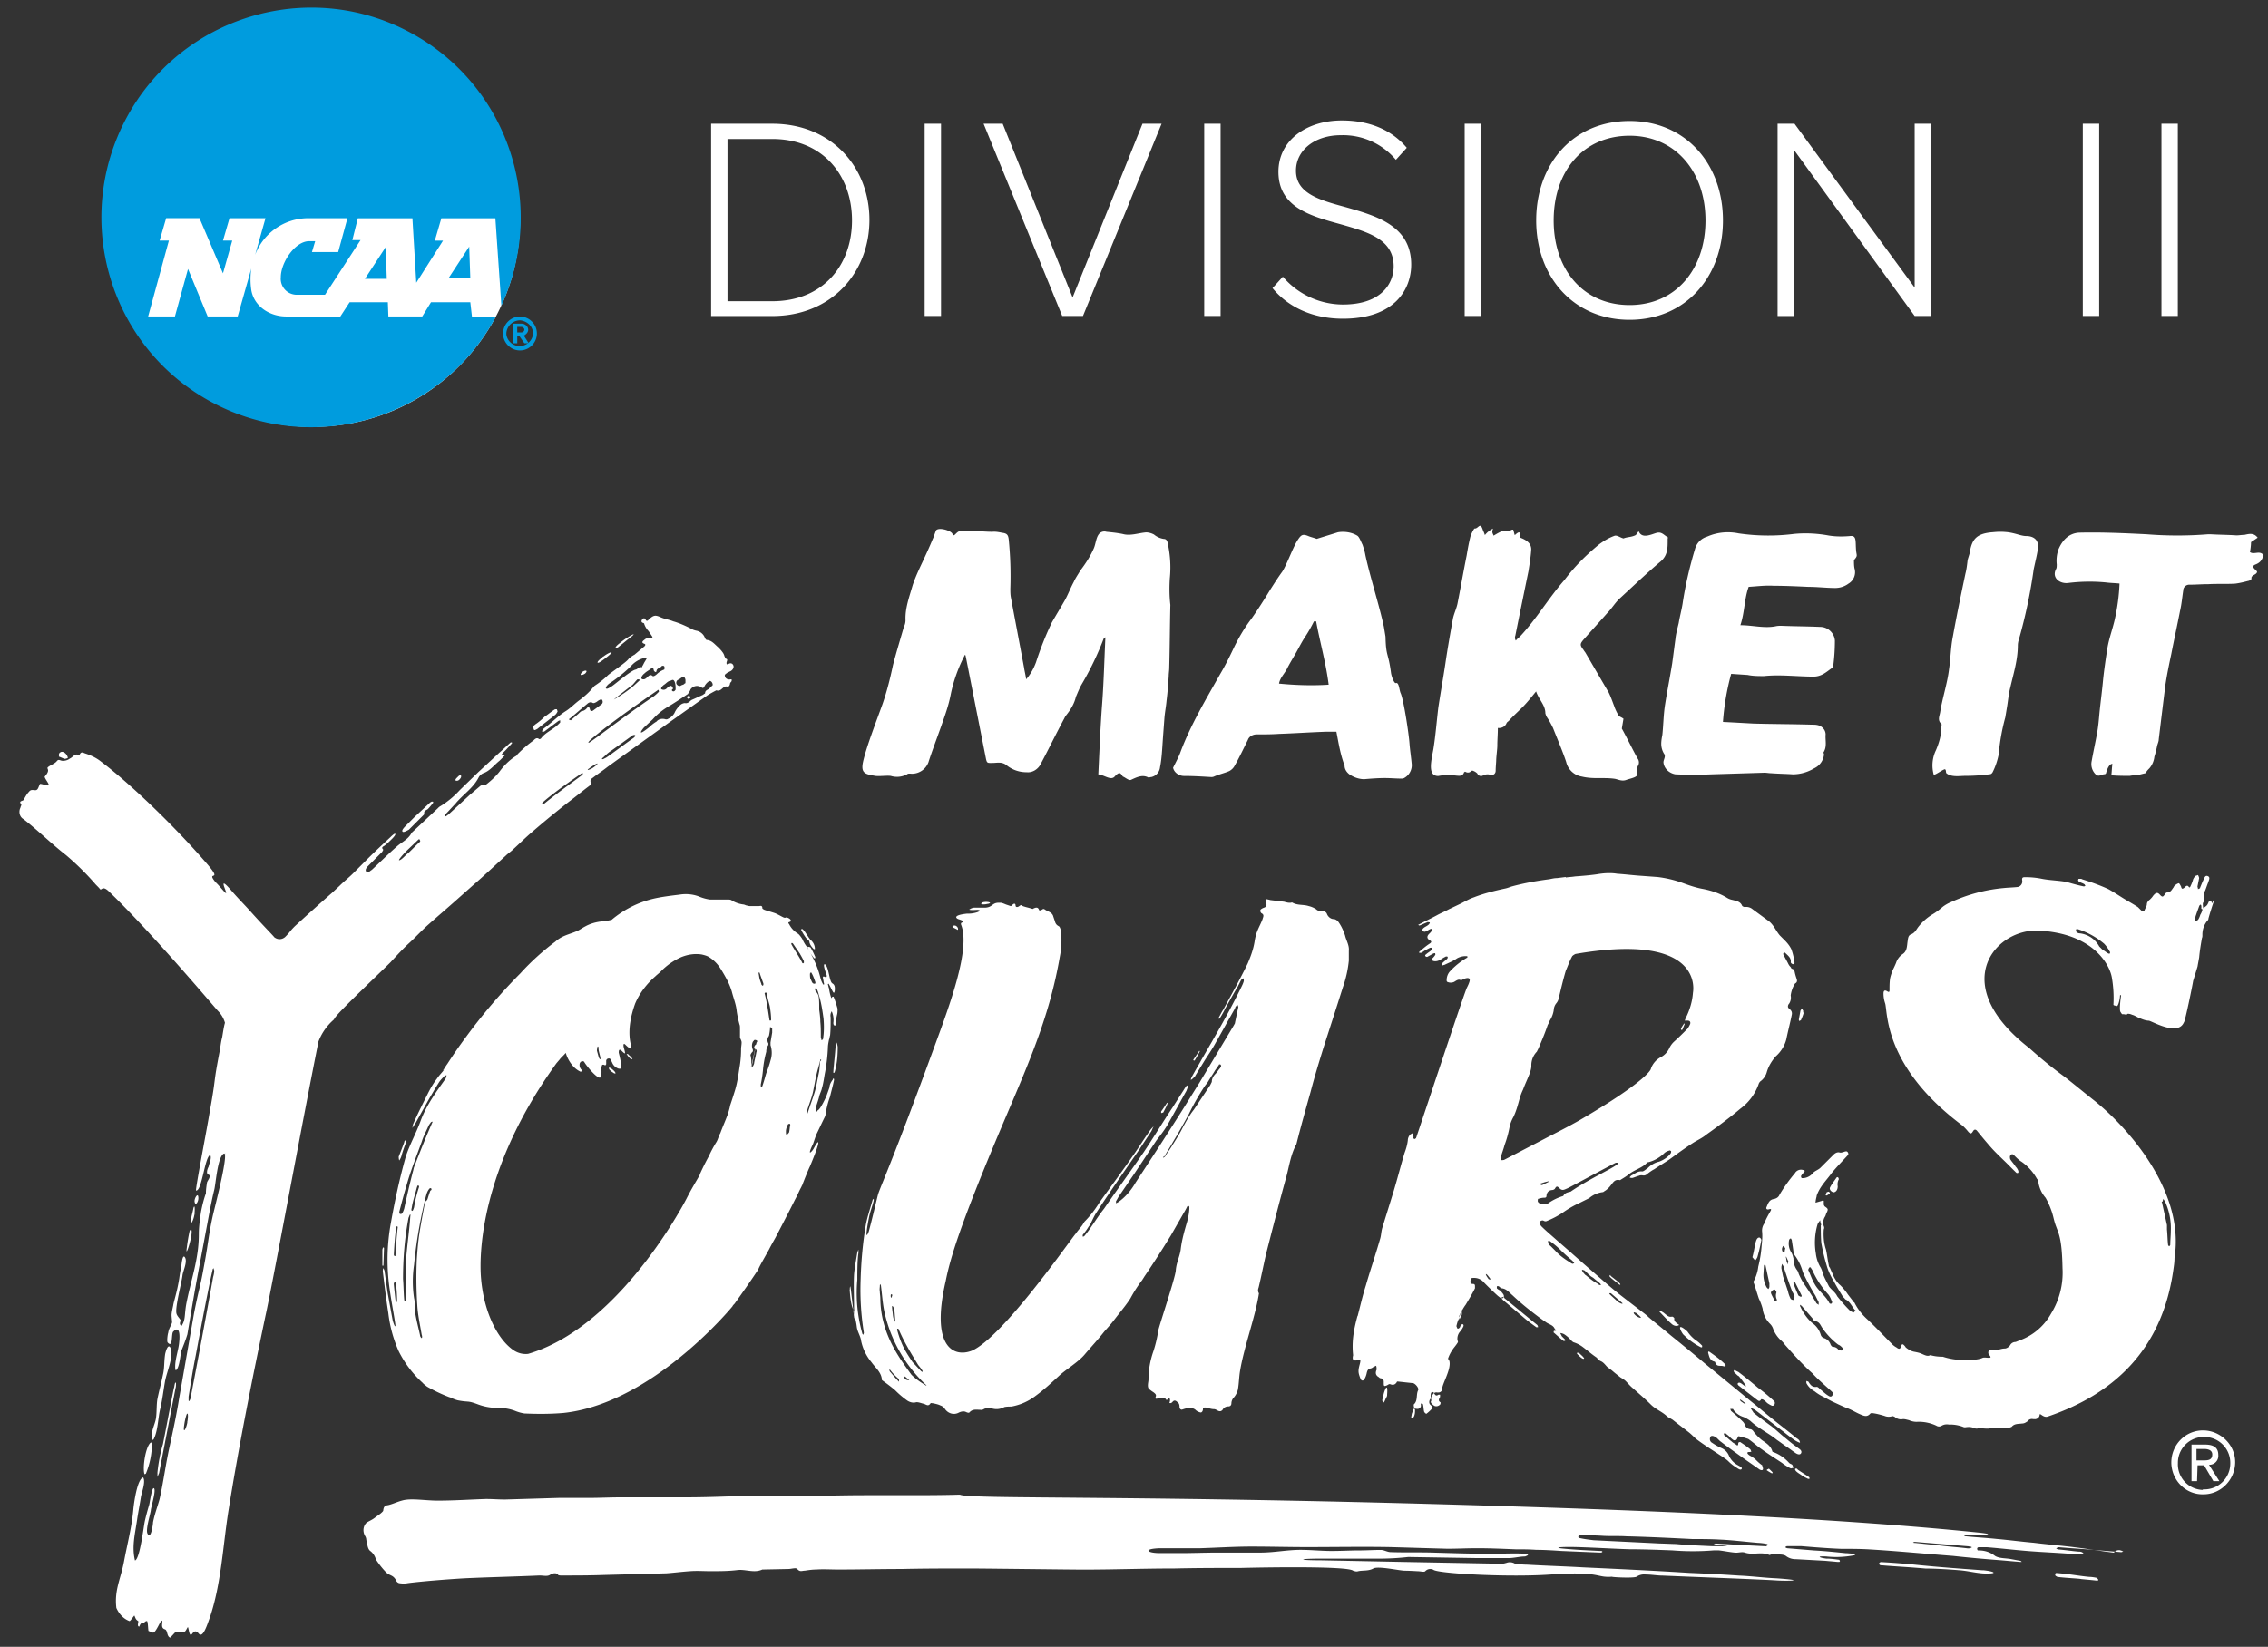 <svg width="95" height="69" fill="none" xmlns="http://www.w3.org/2000/svg"><rect width="100%" height="100%" fill="#333333" stroke="none"/><path d="m50.007 44.438-.022-.023c0-.014.007-.03.022-.046l.23-.344.021.022a5.39 5.39 0 0 1-.205.366c0 .022-.022.022-.046.022v.002Zm7.96 13.937c-.022.093-.047.183-.069.298 0 .022.047.09.069.09.046-.068.068-.16.114-.229.022-.046.022-.068.022-.115.023-.23 0-.48-.136-.046v.002Zm-9.24-11.764c.068-.137.137-.252.183-.389l-.022-.022c-.093.137-.161.252-.251.367v.068c.046 0 .068-.022.092-.022l-.002-.002Zm-7.457-8.72.115-.022c.046 0 .068-.022.09-.046-.068-.047-.32-.047-.366.022-.046.068.137.046.161.046Zm17.864 21.537c.068 0 .114-.115.114-.137.023-.069.023-.137.023-.205 0-.069-.047-.09-.069-.022-.022.068-.046.114-.068.183 0 .046-.047.183 0 .183v-.002Zm6.998-2.747h-.069c-.022 0 0 .046 0 .046s.206.23.274.205c.022-.022.022-.046 0-.046-.022-.046-.161-.161-.205-.205Zm6.746 1.26c-.022-.023-.068 0-.09.022v.046l.022.022c0 .022.022.022.046.046l.709.55c.068.046.136.137.205 0 0 0 .068 0 .092.022.069.046.115.09.161.137.069.046.137.09.206.114h.022c.046 0 .092-.046.092-.114 0-.022 0-.047-.022-.069l-.046-.046a7.39 7.39 0 0 0-.64-.527c-.273-.23-.55-.46-.823-.664-.068-.023-.114-.069-.183-.069-.022.093.046.115.093.161.046.046.068.069.115.09.092.115.183.23.273.367.022.022 0 .046.022.068-.022 0-.046-.022-.046-.022-.069-.046-.137-.114-.205-.137l-.003.003Zm.686-5.975c-.022.092-.068.183-.068.276a4.639 4.639 0 0 1-.093.434l.115.137c.046-.046.069-.09.093-.137a7.71 7.71 0 0 0 .16-.686c.023-.046-.021-.115-.067-.137h-.023c-.046 0-.092.047-.114.115l-.002-.002Zm-1.967 4.668c-.047-.022-.047.023-.047.047.047.16.069.32.252.366.022 0 .046.022.046.046.069.205.252.093.366.161 0 0 .047-.022.069-.046 0-.022-.022-.022-.022-.046-.206-.205-.435-.367-.664-.528Zm-1.121-13.503c.022-.068.068-.16.09-.23l-.022-.021c-.046.068-.092.137-.137.23 0 0 .023.021.023.046 0 .024.046-.023.046-.023v-.002Zm-13.61 12.016c.114-.434.205-.847.344-1.282.183-.64.413-1.304.596-1.946.046-.136.046-.297.09-.456.161-.528.32-1.03.481-1.556.159-.527.298-1.077.457-1.602.068-.183.114-.344.136-.527 0-.068.023-.137.069-.205.022-.047.068-.047.115-.093.022.046.022.093.046.137.022.046 0 .022 0 .046 0 .025.022.047.046.069.022-.022.047-.022.069-.047 0-.022.022-.046.022-.068.136-.388 1.943-5.86 2.104-6.226.047-.091.09-.184.115-.274.022-.09 0-.137-.09-.137a.407.407 0 0 0-.161.046c-.115.047-.047.047-.184.022-.068 0-.136.047-.205.09a.336.336 0 0 1-.297 0c-.023-.021-.023-.045-.023-.067a.57.57 0 0 1 .115-.345 3.06 3.06 0 0 1 .733-.595c.022 0 .022-.022.022-.047 0-.024-.022-.022-.047-.022a.733.733 0 0 0-.388.093c-.161.115-.344.183-.527.273-.022 0-.069.023-.09.023 0-.047 0-.09.021-.115.022-.024.137-.115.183-.161.023-.022.023-.069.023-.09-.023 0-.069-.023-.09 0-.094.046-.162.09-.23.136-.093.046-.183.069-.274.046-.068-.022-.093-.068-.046-.114a.688.688 0 0 0 .114-.137c.023-.046 0-.046 0-.069 0-.022-.046 0-.068 0-.093.047-.161.093-.251.137-.023.022-.069 0-.09-.022-.023-.022 0-.068.021-.068.069-.069.161-.115.23-.183.022-.022.046-.047.046-.093-.022 0-.068-.022-.115 0-.09.046-.183.093-.251.137a.47.47 0 0 1-.115.068h-.068c-.022 0 0-.068.022-.068.136-.115.273-.23.412-.32.069-.046.093-.093 0-.137-.122-.076-.13-.168-.022-.274a.688.688 0 0 0 .115-.136c0-.022.022-.047.022-.069h-.068c-.069.022-.162.093-.23.115-.046.022-.093-.022-.137-.022 0-.046.022-.093.047-.115.068-.068.16-.09.23-.16.021-.023.045-.047.045-.091-.046 0-.09-.022-.114 0-.115.046-.206.09-.32.136 0 0-.022-.021-.047-.021-.024 0 .023-.023.023-.023.251-.136.503-.251.754-.388.161-.09.342-.161.503-.252l.481-.229c.183-.09.366-.205.572-.273.412-.162.869-.274 1.303-.367.115-.022.206-.068.298-.092.503-.137 1.03-.23 1.555-.298.115-.022.206-.047.32-.047l.367-.046v.022c.114-.022.251-.022.388-.046.298-.022.618-.047.915-.09.274-.047.572-.07.848-.023.342.022.708.069 1.052.09l.64.047c.388.046.754.137 1.12.274.252.092.526.183.802.23.341.068.686.182.984.365a.647.647 0 0 0 .229.09c.183.047.342.07.412.252a.177.177 0 0 0 .115.047.404.404 0 0 1 .32.092l.686.503c.205.162.298.413.457.596l.205.205c.115.115.205.23.274.367.068.183.114.388.136.571a.243.243 0 0 1-.022.068c-.022 0-.068-.022-.09-.022-.022-.022-.046-.046-.046-.068.022-.183-.115-.274-.23-.388-.022-.022-.046-.022-.068-.022 0 .022-.022.068-.022.068.068.137.136.252.205.388.022.047.046.09.09.137.047.046.047.09.069.09.114.023.114.115.136.206.023.092.047.16.069.23.022.068.022.136-.069.182-.092.137-.16.32-.183.503a.459.459 0 0 1-.068.345c-.046.046-.068.136-.022.183l.046.046a.216.216 0 0 1 .09.23c-.068.344-.16.686-.229 1.03-.068.274-.23.527-.434.708-.183.205-.32.435-.389.686a.716.716 0 0 1-.23.344.27.27 0 0 0-.114.162 2.187 2.187 0 0 1-.754 1.006c-.457.388-.96.754-1.441 1.098-.137.115-.32.206-.481.298-.366.23-.708.481-1.052.733-.206.137-.435.273-.64.413-.093.046-.183.114-.276.183-.068.068-.137.092-.23.068-.046 0-.092 0-.136.022-.093.022-.183.069-.274.09-.046 0-.068 0-.114-.021.022-.023.046-.069.092-.091.137-.068.252-.183.435-.161.068 0 .159-.093.23-.137.136-.137.297-.23.48-.273.183-.069.367-.184.481-.345.022-.022.022-.068.022-.092-.022-.022-.068-.047-.09-.022a.476.476 0 0 0-.183.09c-.183.183-.413.32-.664.388-.047 0-.069.023-.093.047-.205.205-.503.273-.732.456-.115.093-.23.161-.342.23-.022.022-.047.022-.047.022-.205-.046-.273.09-.366.205-.068.09-.137.161-.23.23-.046.022-.09.068-.114.068a1.074 1.074 0 0 0-.572.252l-.412.205a4.29 4.29 0 0 0-.708.412 3.718 3.718 0 0 1-.664.345c-.047.022-.093 0-.137-.022-.046-.023-.161.022-.161.09 0 .046.046.093.068.137.23.23.481.434.708.64.481.412.96.847 1.441 1.26.366.32.733.64 1.099.937.297.23.595.46.891.686.115.093.251.184.366.298.298.252.618.503.916.755.48.388.96.779 1.418 1.167l1.922 1.58c.344.273.664.55 1.006.823.342.273.618.48.916.732.068.047.16.093.16.206a1.013 1.013 0 0 1-.229-.115 7.442 7.442 0 0 1-.456-.345c-.389-.297-.801-.617-1.19-.915a.76.76 0 0 0-.205-.09c.047.068.093.136.137.205.252.205.503.388.755.571.205.161.388.344.595.503.137.115.274.23.435.344.022.022.068.047.093.069.068.046.158.114.114.205-.046.093-.16.046-.23 0-.136-.093-.25-.183-.388-.274-.136-.09-.251-.183-.388-.273-.366-.298-.776-.481-1.12-.801-.091-.069-.184-.115-.274-.161a.828.828 0 0 1-.413-.274c-.022-.022-.022-.046-.046-.068h-.115c.022.022.022.068.047.092.16.137.32.274.48.435.047.046.069.09.093.137.022.09.09.161.205.183.09 0 .137.068.183.137.093.114.206.23.32.32.161.114.367.23.435.456 0 .023.022.047.046.047.252.092.481.251.664.456.047.047.115.047.137.093.022.046.022.069.046.115-.046 0-.092.022-.114.022a1.936 1.936 0 0 1-.367-.23c-.273-.183-.57-.366-.847-.57-.205-.138-.366-.299-.571-.436-.137-.046-.274-.092-.413-.114l-.046.092c-.03.077-.085.1-.161.069a1.195 1.195 0 0 1-.183-.161c-.046-.047-.09-.069-.137-.115-.046-.046-.046 0-.068 0-.022 0 0 .068 0 .068.114.093.205.184.32.274.046.046.092.068.136.093.047.022.137.16.137-.047 0 0 .069-.046.09-.022.137.09.274.183.413.298.022.022.022.069.047.09-.022.023-.069.023-.093.023-.09 0-.09.046-.047.092.047.047.091.069.137.093.069.046.137.09.183.137.069.068.137.137.23.205.022.022.046.022.046.046 0 .047.047.115.022.161-.022.047-.092.022-.136 0l-.687-.48c-.32-.23-.64-.457-.937-.687-.069-.046-.137-.137-.205-.183-.069-.046-.184-.093-.23-.022-.046.093-.022.205.069.252.136.092.251.16.412.229a.586.586 0 0 1 .298.32.842.842 0 0 0 .366.388c.069.046.205.09.161.161-.046.069-.16-.022-.23-.068a1.714 1.714 0 0 1-.32-.252c-.09-.092-.273-.205-.412-.297-.273-.184-.571-.367-.847-.572-.137-.093-.23-.205-.366-.32-.23-.183-.481-.366-.708-.55-.069-.046-.161-.09-.23-.136-.205-.205-.48-.298-.686-.503-.23-.23-.503-.46-.754-.686-.115-.093-.206-.205-.298-.298-.069-.069-.16-.115-.23-.161l-.23-.183-.136-.115c-.068-.047-.115-.09-.183-.137-.09-.093-.161-.205-.298-.252-.022-.022-.068-.046-.093-.068-.022-.022-.022-.046-.046-.068-.205-.137-.388-.298-.571-.435a1.262 1.262 0 0 0-.389-.205c-.068-.022-.136-.115-.205-.183a1.306 1.306 0 0 0-.205-.161.445.445 0 0 0-.161-.047c.022.047.046.09.068.137l.137.137s.022.046 0 .046-.046.022-.046.022c-.161-.114-.298-.251-.435-.366 0 0 0-.068.022-.068.161 0 .047-.047.022-.09-.068-.162-.251-.184-.366-.274-.205-.137-.412-.298-.618-.457a10.607 10.607 0 0 1-.776-.664c-.137-.115-.252-.276-.457-.298-.046 0-.09-.069-.137-.09h-.046s-.022 0-.022.022v.068a.304.304 0 0 0 .093.068c.022.022.068.022.09.069.046.068.161.16.09.251-.068.09-.16-.022-.229-.068a13.738 13.738 0 0 1-.571-.55.532.532 0 0 0-.435-.205c-.068 0-.137 0-.137.069 0 .068-.046.183.09.183.093 0 .093.046.093.114v.069c-.114.23-.251.459-.388.686-.137.183-.23.388-.298.618-.046.09-.068.183-.09.274 0 .022.022.068.046.114.046 0 .069-.022.09-.046.023-.022.023-.069.047-.093l.046-.046h.047c.022.022.022.046.022.068-.022.069-.069.137-.115.206a.457.457 0 0 0-.137.412c.022.022.022.069 0 .09-.068.115-.16.206-.23.32a1.446 1.446 0 0 0-.16.32c-.022.022.022.09.046.115.093.344-.298.962-.298 1.167a.157.157 0 0 1-.16.161h-.047c-.137-.022-.183.069-.23.161-.022.023-.022.069-.046.093-.068.069-.093.205 0 .274.046.046.115.092.046.16-.068.07-.136.138-.23.206a.18.18 0 0 1-.092-.093c-.022-.09-.022-.205-.046-.298 0-.022-.047-.046-.047-.068-.022.022-.046.046-.046.068.022.093-.022.161-.114.184h-.023c-.046 0-.114 0-.136-.047-.022-.046-.022-.092-.022-.137.183-.16.09-.412.183-.595.046-.093-.115-.274-.206-.298l-.64-.069c-.021 0-.046 0-.046.023-.068.114-.16.136-.273.09-.046-.022-.093.022-.137.046-.115.047-.137.047-.137-.09v-.069c0-.068-.046-.114-.115-.136-.046 0-.068-.022-.092-.047-.108-.06-.146-.144-.115-.251 0-.022.022-.047.022-.069 0-.046 0-.114-.022-.16l-.137.068a.176.176 0 0 1-.092.046c-.115.022-.137.093-.161.183a.824.824 0 0 1-.09.252c-.047.092-.116.092-.162.022-.046-.115-.093-.23-.093-.344 0-.137.047-.252.069-.367.022-.114 0-.114-.09-.092-.206.046-.252-.022-.206-.206-.068-.617.047-1.145.183-1.648l.005.011Zm16.01 3.502c.022.022.022.046.046.068.047.022.093.069.137.09h.069c-.069-.046-.115-.09-.183-.136-.069-.046-.047-.022-.069-.022Zm-4.437-3.616a.45.45 0 0 0 .274.183l.022-.022a1.538 1.538 0 0 0-.205-.184c-.022 0-.046-.021-.068-.021h-.047c.022 0 .022.022.022.046l.002-.002Zm-1.03-.848c0 .022.022.047.022.047.115.114.23.205.342.32.047.022.093.046.137.068h.046c.022 0 0-.022 0-.022l-.48-.413h-.069.002Zm-1.143-.984c0 .047.022.069.047.115.046.046.068.093.114.115.137.114.274.23.435.32.046.022.093.068.137.09h.068c-.022-.022-.022-.046-.046-.068l-.252-.206c-.046-.046-.114-.068-.159-.114-.092-.069-.16-.161-.251-.23-.022 0-.068-.022-.09-.022h-.003Zm-1.418-1.12c.022.046.046.09.09.114l.205.205c.183.206.413.367.64.503a.178.178 0 0 0 .09.047c.023 0 .047-.022.07-.022a.533.533 0 0 0-.116-.137 7.043 7.043 0 0 1-.456-.413 3.322 3.322 0 0 0-.435-.366c-.022-.022-.068-.022-.09-.022v.093l.002-.003Zm2.905-3.365h-.068c-.115.046-1.922 1.03-2.036 1.076-.115.047-.206.115-.32 0-.115-.114-.137-.09-.205.023a.177.177 0 0 1-.115.046c-.137.015-.213.091-.23.23 0 .068-.022.092-.092.092-.093 0-.161.022-.252.046-.022 0-.022.069-.022.069-.022.114.183.205.413.136.183-.136.412-.251.64-.32 0 0 .022 0 .022-.021.068-.115.183-.137.297-.162.823-.571 1.944-1.052 1.99-1.189-.022.022-.022 0-.022-.022v-.004Zm-3.225.915s.022.022.068.022l.274-.136v-.023a1.745 1.745 0 0 0-.32.091c-.022-.022-.022.022-.022.046Zm-1.646-1.03c.022.022.09 0 .115 0l1.716-.894c.481-.251.984-.503 1.465-.779 2.63-1.533 2.974-2.082 2.974-2.15a.865.865 0 0 1 .413-.482.816.816 0 0 0 .342-.344.901.901 0 0 1 .205-.298c.205-.183.388-.366.571-.55a.957.957 0 0 0 .115-.204c.022-.09-.022-.137-.115-.137h-.115c.023-.046.023-.069.047-.115.16-.32.273-.686.298-1.052.068-.389.114-2.496-4.918-1.626a.49.49 0 0 0-.137.09c-.115.205-.183.413-.273.618-.115.388-.206.779-.298 1.167a.474.474 0 0 1-.09.183.487.487 0 0 0-.115.298 1.115 1.115 0 0 1-.137.388c-.046.069-.069.161-.115.23-.115.344-.251.664-.388.984-.022.046-.046.09-.068.137a.81.81 0 0 0-.23.595c0 .09-.022.161-.046.252-.09.251-.206.48-.298.732a2.46 2.46 0 0 0-.161.435c-.069.252-.137.503-.252.733a1.448 1.448 0 0 0-.16.434 4.54 4.54 0 0 1-.206.733c-.046.183-.115.344-.161.527 0 .022 0 .046.022.093v.002Zm-.596 4.898c.022.022.047.069.069.093.046.022.114.046.046-.047l-.09-.114c-.115-.115-.069 0-.022.068h-.003Zm13.152-10.758c.046-.115.092-.205.114-.32h-.022v-.069c-.022-.046-.046-.068-.046-.09-.022.022-.069.068-.069.09l-.068.367c0 .022.022.046.022.068a.358.358 0 0 1 .069-.046ZM70.68 55.787c-.413-.366-.342-.115-.183.115.23.23.48.413.754.55.023 0 .047 0 .047-.023v-.046A1.55 1.55 0 0 0 71 56.13a1.459 1.459 0 0 1-.32-.344Zm-7.73-1.443c-.023 0-.047 0-.047.022v.047l.068.068c.298.252.596.503.892.755.16.136.32.251.48.366.023.022.07 0 .091 0-.022-.022-.022-.069-.046-.09-.457-.367-.916-.755-1.372-1.121 0-.023-.022-.047-.069-.047h.002Zm-2.882 4.554c.09.046.183.022.252-.046.022-.022.022-.093.022-.093-.115-.068-.069-.137-.022-.23v-.092h-.069c-.09.068-.137.022-.183-.068 0-.022-.046-.047-.093-.047a.177.177 0 0 0-.046.115c0 .068 0 .137.022.205 0 .047 0 .069-.022.09 0 .047.069.115.137.162l.002.004Zm13.952 2.679-.022.022c.069.046.137.093.23.137a.065.065 0 0 0 .022-.047l-.161-.16c0 .021-.023.021-.069.045.015 0 .015 0 0 0v.003ZM61.212 54.94c-.022.068-.068.137-.09.205v.09c0 .047.022.047.022.023l.068-.137c.022-.022.022-.069.022-.093v-.068c.022-.069 0-.093-.022-.022v.002Zm13.976 6.615c0 .022.022.068.047.09.068.069.16.115.251.183.069.047.161.093.252.137.022 0 .046 0 .068-.022-.022-.022-.022-.046-.022-.046-.161-.115-.32-.206-.481-.32-.046-.069-.093-.047-.115-.022Zm-5.169-6.386c-.137.022-.205-.068-.298-.136-.046-.047-.114-.069-.16-.115h-.047v.046c.161.161.32.344.503.503.093.09.23.115.32.047-.093-.069-.23-.137-.205-.276 0-.022-.069-.09-.115-.069h.002Zm-2.583-1.738c-.022.022-.022.046 0 .068.114.115.251.205.388.32.022 0 .046.022.046.022 0-.022 0-.046-.022-.068-.114-.115-.251-.206-.388-.32 0-.022 0-.047-.022-.022h-.002ZM9.452 48.327c-.046.022 0 .022 0 0ZM6.295 60.458c-.205.205-.32 1.008-.251 1.282 0 .046.046.022.068 0 .161-.388.251-.823.251-1.26 0-.046-.046-.046-.068-.022ZM8.148 50.32c.022.251.161.046.161-.115 0-.274-.16-.022-.16.115Zm27.448 3.709c0-.047 0-.09.022-.137l.022.137c.046.388.09.778.137 1.167 0 .022.022.046.022.093.022-.023.022-.069.022-.093a2.916 2.916 0 0 1-.047-.435c0-.457-.022-.893 0-1.35.023-.32.093-.64.137-.938.022-.046.022-.068.047-.115v.137c-.047.298-.047.825-.047 1.121-.068.755 0 1.511.205 2.244 0 .022.022.046.047.068 0-.022.022-.068.022-.092a11.31 11.31 0 0 1-.137-2.174c.022-.8.09-1.601.23-2.402.068-.32.183-.664.273-.984 0-.023.022-.023.046-.047v.069c-.046.205-.136.434-.183.64-.046.229-.09.456-.114.686-.023.23.046.092.09-.022.137-.503.273-1.1.388-1.556.115-.366.618-1.419 2.357-6.18.64-1.739 1.533-4.12 1.12-5.128-.022-.09.069-.09.069-.09.114-.046-.115-.115-.183-.137-.069-.022-.274-.16.366-.23h.068c.274 0 .64-.136.366-.16-.273.022-.388 0-.32-.023a.362.362 0 0 1 .206-.068h.456c.298-.022.274-.205.55-.205h.09c.115.022.183.068.274.093l.136.046c.023 0 .047-.022.069-.046.09-.093.137-.047.137.022 0 .068.068.092.16.022.091-.069.091-.022.138 0 .114.046.251.068.388.114.022 0 .022.023.046 0 .137-.068.205-.068.252.047 0 .022.022.022.046.022.068 0 .115-.093.183-.047.115.091.32.115.366.298.022.069.047.137.069.206.022.09.068.16.16.205.047.022.07.114.091.183a3.54 3.54 0 0 1-.046 1.099c-.413 2.403-1.236 4.302-2.22 6.614-2.012 4.715-2.378 6.066-2.561 6.981-.64 2.77.342 3.204 1.099 2.909 1.304-.572 4.139-4.67 4.346-4.899.093-.137.205-.251.298-.388.022-.046.046-.068.068-.115.252-.251.457-.527.64-.823.457-.64.938-1.282 1.394-1.946.23-.32.435-.664.664-.984.022-.022.022-.046.047-.068.046-.069.114-.137.16-.183-.046.068-.068.16-.114.23-.161.25-.32.48-.481.732l-.916 1.328c-.297.435-.595.87-.89 1.328-.091.137-.162.298-.23.435-.022.068-.069.114-.115.183-.068.115-.159.23-.23.32v.068c.023 0 .047 0 .069-.022.115-.137.23-.298.32-.434.16-.23.32-.481.503-.709.55-.8 1.12-1.58 1.67-2.38.413-.618.8-1.26 1.211-1.878l.481-.755c.022-.046.069-.092.09-.136 0 0 .023 0 .047-.023.022-.022.022.047.022.047-.022.068-.046.115-.068.183-.274.481-.526.962-.801 1.44-.137.23-.298.435-.457.64l-.96 1.444c-.205.297-.388.571-.595.869-.047.068-.09.161-.137.23v.09l.09-.047c.298-.205.55-.503.733-.825.48-.732.96-1.465 1.44-2.22.413-.64.823-1.303 1.236-1.967l1.44-2.403c.023-.047.047-.069.047-.115.046-.205.09-.435.137-.64 0-.022-.022-.068-.022-.09-.022.022-.047.022-.069.046a.177.177 0 0 0-.046.093c-.274.48-.55.984-.823 1.465-.137.251-.298.48-.457.732l-.366.596c-.022.046-.046.09-.09.115-.047.046-.069.068-.115.09 0-.046.022-.09.046-.137.137-.251.274-.48.413-.732.571-.984 1.143-1.968 1.646-2.999.046-.092.09-.183.114-.275 0-.047 0-.09-.022-.115-.022.022-.068.046-.09.068-.047.09-.09.183-.137.274-.183.298-.342.596-.525.916a3.685 3.685 0 0 1-.23.412c0 .022-.022.022-.046.022s0-.046 0-.046c.069-.115.115-.23.183-.32.345-.64.709-1.282 1.03-1.946.137-.32.252-.64.298-.984.023-.115.047-.23.093-.344.068-.183.161-.344.23-.528.022-.09.09-.183-.047-.251-.046-.047-.068-.115-.022-.161.022-.022.047-.022.069-.047.136-.046.183-.068.16-.205 0-.068-.021-.114-.021-.183.068.022.114.022.183.046l.571.069c.022 0 .068.022.093.022a.52.52 0 0 0 .183.022c.022 0 .068-.022.093 0 .205.115.456.068.664.137a.955.955 0 0 1 .32.136c.068.069.183.091.273.091.09-.022.161.046.183.115.047.114.161.205.274.205.068 0 .136.046.183.093.137.183.23.388.298.595.046.206.183.413.158.64v.413a4.74 4.74 0 0 1-.251 1.12c-.274.87-.55 1.717-.823 2.564-.183.596-.366 1.19-.527 1.81-.205.732-.413 1.465-.596 2.197-.23.413-.298.894-.412 1.328-.298 1.077-.572 2.152-.848 3.228-.114.481-.205.962-.32 1.443-.022.069-.046.137 0 .23.023.022 0 .068 0 .093-.16.962-.617 2.197-.776 3.157-.046.251-.046.527-.093.8a.822.822 0 0 1-.159.32.37.37 0 0 0-.114.252c0 .09-.047.137-.137.137a.256.256 0 0 0-.23.137c-.06.076-.136.084-.229.022-.046-.022-.09-.046-.137-.046-.114 0-.23-.047-.344-.069-.068 0-.115 0-.115.069 0 .068-.046.16-.114.136a.426.426 0 0 1-.206-.114c-.205-.161-.525 0-.571 0-.046 0-.09-.047-.09-.115 0-.093-.022-.161-.093-.205-.069-.069-.137-.09-.205 0-.022.022-.047.046-.09.046-.023 0-.047-.022-.023-.046.046-.137-.046-.252-.09-.115 0 .022-.022.022-.047.022 0 0-.022 0-.022-.022-.022-.068-.23-.046-.412-.022-.022 0-.022-.046-.022-.069.046-.092 0-.136-.09-.205a1.505 1.505 0 0 1-.184-.136c-.09-.093-.022-.298-.022-.389 0-.412.069-.8.205-1.189.09-.274.161-.572.206-.87.021-.16.708-2.197.732-2.517.022-.32.161-.571.205-.87.046-.412.161-.8.274-1.188.046-.184.09-.389.09-.596 0-.022-.022-.047-.022-.047s-.068 0-.068.023a2.84 2.84 0 0 1-.137.251l-.55.962a45.02 45.02 0 0 1-1.12 1.739c-.022.046-.047.068-.069.114a5.517 5.517 0 0 0-.503.78c-.159.25-.366.502-.549.732-.298.388-.23.298-.55.664-.25.32-.549.64-.822.962-.274.322-.779.618-1.075.894-.297.273-.617.571-.96.822-.297.23-.64.389-1.03.46-.09 0-.205 0-.297.022a.67.67 0 0 1-.55.046.58.58 0 0 0-.273.022c-.047.022-.115.068-.161.046-.184 0-.342-.046-.481.115-.022.022-.09 0-.137-.022-.093-.046-.205-.022-.298.022-.205.115-.457.046-.593-.161a.355.355 0 0 0-.184-.137c-.09-.046-.205-.068-.297-.09-.047 0-.115-.022-.115 0-.09.137-.161.068-.274.022-.114-.022-.205-.069-.32-.069-.136.047-.297 0-.412-.09a3.803 3.803 0 0 1-.481-.413 8.303 8.303 0 0 0-.503-.388c-.022-.022-.047-.022-.047-.046-.022-.32-.273-.503-.434-.733a2.046 2.046 0 0 1-.435-.891c-.022-.206-.16-.389-.183-.596-.022-.205-.09-.435-.115-.64-.136-.273-.16-.596-.183-.916l.005-.008Zm13.129-5.516c.022-.022.046-.022.068-.047.093-.16.205-.297.298-.456.159-.252.32-.503.457-.78.136-.25.273-.502.456-.732l.687-1.03c.022-.046.046-.09.068-.137 0-.137.068-.251.161-.344.068-.069.115-.161.183-.23.022-.046.047-.068.047-.114-.023-.022-.023-.047-.047-.047s-.046 0-.046.022a6.303 6.303 0 0 1-.161.23c-.093.161-.205.32-.298.48-.046.07-.09.116-.137.184a9.814 9.814 0 0 0-.664 1.167 28.65 28.65 0 0 1-.664 1.167c-.115.206-.252.413-.366.618-.047-.022-.022 0-.047.047l.005.002Zm-11.07 9.269a2.244 2.244 0 0 1-.39-.413c-.021.047 0 .093.047.137.115.137.23.273.344.388v-.114l-.002.002Zm.434.046-.161-.137-.022-.022c-.023.022-.023.047-.023.069l.069.068a.302.302 0 0 0 .137.022Zm-.503-2.083a4.1 4.1 0 0 0 .251.686c.115.23.252.435.388.64l.367.389c.022 0 .022.022.046.022 0-.022.022-.022 0-.047-.046-.092-.115-.16-.183-.251-.137-.23-.298-.481-.435-.733a7.981 7.981 0 0 1-.388-.779c-.022 0-.068-.022-.046.069v.004Zm-.183-.64c.022.206.114.413.09.137-.022-.273-.022-.412-.09-.503-.069-.09-.023.137 0 .366Zm-.047-.754c0-.069.047-.09 0-.115-.046-.022-.046.022-.046.069 0 .046.022.09.046.046Zm-.503-.252c0 .115.022.206.022.32.022 1.443.755 2.427 1.304 3.182.183.183.389.32.618.456 0 0 .022 0 0-.022a5.914 5.914 0 0 1-1.76-3.113c-.069-.344-.091-.71-.137-1.052 0-.022-.023-.046-.023-.069-.022.023-.022.047-.022.069 0 .068-.022.16 0 .23h-.002ZM7.941 51.582a7.545 7.545 0 0 0-.115.686c-.068.459.137-.183.183-.457.047-.298 0-.366-.068-.23Zm6.153-9.018c-.046.047-.068.09-.115.161a2.283 2.283 0 0 0-.64.916c-.64 3.182-1.943 10.253-2.219 11.489-.571 2.722-1.12 5.47-1.555 8.194-.23 1.465-.298 3.045-.78 4.464-.09.23-.273.869-.456.664-.205-.252-.273.068-.344.046-.068-.022-.09-.32-.115-.32-.024 0-.09.183-.136.183h-.345c-.046 0-.251.276-.273.252-.137-.069-.09-.298-.205-.344-.23-.069-.047-.345-.137-.367-.046-.022-.252.528-.366.504l-.184-.069c-.022 0-.022-.413-.068-.413-.068-.022-.137.115-.205.091-.068-.022-.115.137-.115.137-.115 0-.022-.205-.046-.23-.115-.068-.115-.136-.161-.23 0-.021-.183.252-.205.23-.252-.092-.435-.298-.55-.55-.09-.754.183-1.213.32-1.945.137-.733.32-1.419.388-2.151.023-.274.162-1.304.413-1.373.115.161-.046.596-.09.801-.047.32-.115.64-.161.962-.09.618-.23 1.145-.09 1.717.204-.047.365-1.443.412-1.648.046-.206.114-.457.183-.687.022-.068.114-.779.205-.686.09.093-.137.823-.137.916-.022.183-.23.823-.137.984.137.276.23-.388.23-.481.068-.344.183-.64.273-.962.161-.71.252-1.44.413-2.173.161-.733.298-1.373.412-2.083.206-1.167.413-2.357.618-3.526.252-1.282.23-.916.457-2.198.137-.754.161-1.12.32-1.853.068-.32.64-2.471.503-2.654h-.022c-.274.114-.344 1.282-.413 1.533-.09.366-.16.733-.23 1.099-.182.984-.297 1.58-.48 2.564s-.344 1.992-.413 2.38c-.068.23-.16.457-.251.687-.047.183-.069.642-.205.8-.015.015-.03.015-.047 0v-.021c-.046-.345.137-.801.161-1.146.022-.205.047-.732-.251-.434-.09.09 0 .71-.23.457-.046-.047 0-.367.022-.413.022-.183.137-.32.161-.435 0-.046-.022-.23-.022-.298 0-.114.047-.297.069-.412.022-.161.16-.55.251-1.121.022-.161.047-.344.09-.503 0-.046.047-.596.162-.366.09.183-.09.549-.115.732-.022.252-.32 1.35-.251 1.602.022.093.114.183.16.252.047.068-.09.16.047.273.183-.273.115-.434.205-.938.205-1.052.525-1.853.525-2.93 0-.297.047-.617.09-.915.047-.252.115-.528.206-.78 0-.16.022-.297.046-.458.046-.115.115-.161.115-.298 0 0-.115-.046-.115-.115 0-.092.022-.16.069-.251.022-.137.136-.344.068-.481-.23.046-.344 1.511-.596 1.487-.046 0 .457-2.586.572-3.297.298-1.648.114-.983.434-2.632.022-.16.047-.344.09-.503.023-.137.07-.459.115-.596a1.142 1.142 0 0 0-.297-.502c-.09-.091-2.767-3.273-4.552-4.99-.298-.297-.32-.021-.388-.114-.068-.09-.161-.161-.23-.251a11.437 11.437 0 0 0-1.189-1.168C2.15 35.35 1.6 34.8.983 34.32c-.162-.09-.206-.298-.137-.457.022-.046.022-.09.046-.114.022-.023-.046-.09-.046-.137 0-.047.137-.069.137-.09.068-.115.136-.252.229-.345.137-.183.298.046.388-.161.022-.046.047-.115.069-.161.022-.046.32.09.366.046.046-.046-.183-.298-.161-.366l.022-.022c.251-.298 0-.298.137-.388.09-.069.273-.137.344-.23.068-.09.115-.046.205-.022a.471.471 0 0 0 .344-.09c.115-.047.205-.206.32-.161h.09c.069-.162.162-.069.252-.047.205.069.413.161.596.298 1.282.962 3.2 2.816 4.53 4.371.639.755-.138.183.343.755.252.297-.366-.435.32.344.344.388-.412-.87.32-.022.23.273.55.595.755.823.571.64 1.03 1.099 1.03 1.12.137.115.32.115.457 0 .229-.229.183-.229.412-.456a88.99 88.99 0 0 1 1.555-1.397l.32-.298c.183-.183.389-.344.572-.527l.571-.572c.32-.32.64-.617.984-.937.022-.022.183-.183.205-.137.022.046-.114.183-.136.205-.09.09-.184.183-.298.274-.047.046-.183.068-.069.183 0 0-.022.046-.046.09l-.571.572c-.047.046-.09.09-.115.16-.022.091.046.138.115.116.046-.022.09-.069.136-.093.345-.32.687-.664 1.053-.984.205-.183.48-.298.617-.572l1.1-1.03a.374.374 0 0 1 .114-.09c.298-.184.571-.413.8-.665l.777-.754.892-.825c.16-.137.297-.274.456-.413.022-.022.047 0 .069 0 0 .022-.022.046-.022.046l-.23.252-.137.137c-.022.022-.046.046-.046.092.022 0 .046-.022.09-.022h.047c0 .015-.008.03-.022.047l-.205.205c-.23.183-.413.435-.686.527a.41.41 0 0 0-.184.161c-.183.367-.48.596-.754.87-.09.092-.161.16-.23.251-.136.137-.273.298-.412.435-.022.022-.022.068-.022.09.022 0 .046 0 .068-.022.022-.022.069-.046.09-.068l.87-.801.457-.388c.068-.047.136 0 .229-.047.205-.16.413-.344.571-.55.184-.25.413-.48.665-.639a.173.173 0 0 0 .09-.09c.205-.206.435-.413.664-.572.068-.068.137-.137.23-.068.021.022.068 0 .09-.022.183-.252.503-.367.732-.596l.069-.069v-.092c-.022 0-.047.022-.069.022l-.549.412a.178.178 0 0 1-.09.047h-.047v-.047c.022-.022.047-.068.069-.092.32-.23.571-.503.891-.71.23-.138.412-.345.64-.504.205-.16.388-.32.55-.527l.045-.046c.206-.137.389-.274.55-.435.092-.093.779-.55.869-.686.068-.069.161-.137.252-.183l.412-.345c.046-.046.069-.092 0-.114-.137-.047-.068-.115 0-.161a.254.254 0 0 1 .252-.069c.092.022.114-.022.068-.092l-.137-.206a.807.807 0 0 1-.183-.297c0-.022-.022-.047-.046-.047-.069-.022-.09-.068-.047-.137.047-.068.115-.092.162.022 0 .023.068.023.068.023.251-.252.32-.252.571-.137.161.068.344.092.503.16.252.07.503.184.733.299a.693.693 0 0 0 .23.092.478.478 0 0 1 .365.298c.023.047.047.093.09.093.206.022.32.183.458.298.068.068.136.136.183.205a.447.447 0 0 1 .09.183c.022.022.022.068.046.093.093.022.069.068.047.137-.022.068 0 .136.068.092.069-.046.161-.046.205.046.047.093-.022.206-.114.252-.047.022-.09.046-.137.068-.046.047-.137.069-.09.162.021.092.136.136.229.114h.046v.069c-.022.046-.068.068-.068.114-.022.09-.047.137-.137.115h-.046c-.137.022-.206.23-.389.161a5.433 5.433 0 0 0-.366.205c-.55.389-1.098.78-1.646 1.168-.664.48-1.875 1.35-2.539 1.83-.205.162-.413.299-.618.458-.068.046-.137.092-.09.205.046.115-.047.115-.09.16-.274.206-.55.435-.824.64-.527.413-1.03.824-1.533 1.26-.273.23-.525.482-.8.733-.091.093-.23.183-.32.274-.457.412-.916.847-1.395 1.26l-.618.549c-.434.388-.869.755-1.304 1.145-.251.23-.48.481-.732.71-.252.23-.525.528-.777.801-.388.389-1.943 1.854-2.263 2.244h.002ZM25.028 31.99c-.022 0-.046.022-.068.022-.093.046-.184.115-.252.161-.022.022-.068.047-.09.069 0 .022.046.022.068 0 .115-.023.344-.206.344-.252h-.002Zm-.252-1.03s-.183.16-.114.16c.068 0 1.555-1.166 2.722-1.945a1.53 1.53 0 0 0 .205-.183c.022 0 0-.047 0-.069 0-.022-.046-.022-.046 0-.093.069-1.853 1.26-2.767 2.037Zm1.761-2.22.252-.23s0-.046-.023-.046h-.068c-.068.069-.137.161-.205.23 0 0-.686.527-.779.617.274-.16.55-.344.823-.571Zm-.022 2.06c-.137.093-.823.596-.96.687-.136.093-.205.183-.32.276-.022.022-.022.046-.022.046h.047l.136-.068c.206-.137.938-.686 1.143-.823l.069-.069c.022-.046-.022-.068-.09-.046l-.003-.002Zm2.288-1.716c-.274.183-.55.367-.823.528-.23.136-.457.32-.64.527-.046.046-.32.298-.366.344-.047.046-.366.457.23-.022.09-.09.182-.161.297-.23.09-.114.252-.136.388-.09.023 0 .069 0 .093-.022a.579.579 0 0 0 .274-.252c.046-.114.136-.229.23-.32a.336.336 0 0 1 .204-.09c.069.022.161-.022.205-.068.023-.022.047-.047.09-.069.162-.068.299-.136.458-.205.022-.022.068-.046.092-.068 0-.137.115-.137.183-.206l.137-.136c0-.115-.093-.206-.16-.161a.556.556 0 0 0-.184.205c-.046.092-.068.092-.137.046a.326.326 0 0 0-.434.069c-.023.022-.023.046-.023.046-.046.093-.09.137-.114.183v-.009Zm-.457-.412c.046.068.137.092.183.046.047-.022.069-.022.115-.046.022-.022.046-.047.068-.047v-.136c-.022-.137-.09-.162-.205-.069a.474.474 0 0 1-.115.069c-.046.022-.092.114-.046.183Zm-.503 0c-.115.068-.183.183-.137.205.09.046.183.022.252-.069l.022-.022c.046-.022.09-.068.137-.046a.124.124 0 0 1 .068.115c0 .015-.007.022-.022.022-.046.046 0 .09.046.09.047 0 .069-.046.09-.068v-.115c0-.046-.021-.388-.182-.273-.137.022-.183.092-.274.16Zm-.847-.457c-.093.068-.161.183-.115.23.09.046.161 0 .23-.069.068-.068.136-.137.23-.046h.045a.429.429 0 0 0 .137-.093.838.838 0 0 1 .298-.183.15.15 0 0 0 0-.137c0-.022-.093-.022-.093-.022-.046.093-.23.093-.23.23 0 .021-.045.046-.068.021-.021-.024-.046-.046-.046-.068-.022-.115-.046-.115-.137-.046-.092.068-.183.114-.251.183Zm-1.602.64h.047a.872.872 0 0 0 .205-.115c.136-.09.8-.664.984-.686.09-.022.137-.137.251-.093 0 0 .022-.022.022-.046.047-.069.069-.137.115-.205l.068-.115c-.046-.022-.09-.046-.114-.022a1.074 1.074 0 0 0-.55.344 6.09 6.09 0 0 1-.847.686.572.572 0 0 0-.205.205s.022.023.022.047h.002Zm-1.555 1.304s.022 0 .068.022l.32-.274c.046-.046.093-.092.137-.114.09 0 .183-.069.23-.137.021-.022.046-.022.068-.047.022.022.022.047.046.093.015.091.06.114.137.068l.366-.273a.138.138 0 0 0 0-.183c-.022-.022-.068 0-.115.022-.046.022-.09.068-.136.09-.047.022-.093.047-.137.022-.069-.046-.161-.022-.23.047-.251.205-.48.412-.732.617 0 0-.022 0-.022.023v.024Zm-1.12 3.501s0 .09.067.022c.64-.527 1.534-1.145 1.624-1.235v-.047c0-.022-.046-.022-.046 0-.093.069-1.143.78-1.624 1.214-.022.022-.046.022-.022.046Zm-5.993 2.381c.09 0 .298-.252.344-.274.046-.022.413-.412.481-.456.022-.022.069-.069.047-.09-.023-.023 0-.023-.023-.047-.022-.022-.046 0-.046 0-.068.068-.457.434-.525.503-.046.046-.366.388-.274.366l-.004-.002Zm-8.92 23.255a2.464 2.464 0 0 0-.09.413c-.069.457.115.09.137-.161-.022.115 0-.046 0 0 .046-.32 0-.389-.047-.252Zm1.167-6.065c-.022-.046-.022-.093-.022-.093s-.046.022-.046.069c-.022.09-.046.205-.068.298-.23 1.098-.435 2.197-.64 3.296-.115.571-.205 1.145-.298 1.717v.16c0 .023.022.023.022.023s.022 0 .022-.023c.022-.046.046-.092.046-.136.32-1.67.64-3.365.938-5.035.022-.069.046-.183.046-.274v-.002Zm-2.378 8.468v.183c.022-.046.046-.114.069-.16.229-1.192.456-2.357.686-3.549.022-.068.022-.136.022-.205 0-.022-.022-.046-.022-.046s-.022.022-.022.046c-.022.069-.022.137-.047.205-.16.78-.298 1.556-.456 2.335a6.489 6.489 0 0 0-.23 1.189v.002Zm.32-4.944c-.046.297-.022.571-.09.847-.069.344-.161.664-.23 1.008-.046.252-.022.596-.068.847-.047.252-.23.572-.161.848 0 .022.022.046.068 0 .183-.345.183-.894.274-1.26.09-.366.136-.78.205-1.167.068-.389.344-.984.251-1.35-.114-.32-.23.114-.251.229l.002-.002Zm80.924 9.361a1.62 1.62 0 0 0-.342-.046c-.457-.046-.777-.115-1.35-.161-.023 0-.047 0-.047.022-.022.022-.022.046 0 .093.022.022.047.022.069.046.32.046.915.068 1.006.093.229.022.503.046.686.068.022 0 .022-.022.022-.046v-.022c-.046-.023-.046-.047-.046-.047h.002ZM76.997 49.338c-.022-.022-.046-.022-.068 0-.093.137-.205.276-.274.413-.046.092.069.205.162.205.114-.022.16-.137.16-.252a.463.463 0 0 1 .047-.298c0-.022-.022-.046-.022-.068h-.005Zm6.06 16.457c-.937-.068-1.874-.136-2.79-.23a29.84 29.84 0 0 0-1.463-.114c-.022 0-.046 0-.068.022-.022.022-.047.047-.022.069l.022.022c.022.022.046.022.093.022.525.046 1.052.068 1.829.136.297 0 .847.023 1.394.069.344.022.686.115 1.03.137.664.022.457-.09-.022-.137l-.002.004Zm9.7-28.107c-.093.274-.184.55-.252.801 0 .046-.022.069-.046.09a.901.901 0 0 0-.206.596c0 .047 0 .09-.022.137-.046.274-.09.525-.114.801-.023.137-.047.252-.069.388-.022.069-.16.528-.183.596-.022.161-.344 1.739-.388 1.739-.252.595-1.326-.047-1.465-.069a.772.772 0 0 1-.23-.046c-.068-.022-.114-.046-.183-.068-.092-.047-.205-.115-.298-.137-.092-.047-.205-.047-.205-.022 0 .024-.022.022-.137 0h-.068l-.022-.022-.046-.069c-.069-.093.022-.686.022-.686 0-.015-.008-.022-.022-.022-.015 0-.022.007-.022.022 0 .115-.069.457-.137.435-.022 0-.069-.022-.093-.022-.024 0-.022-.022-.046-.022a5.06 5.06 0 0 0-.069-1.168c-.114-.595-.847-1.83-3.042-1.946-1.807-.114-3.887 2.22-.413 4.92.457.413.96.826 1.463 1.192.413.32.823.664 1.258 1.006 1.509 1.214 3.797 3.868 3.362 6.593 0 .16-.022.32-.046.48-.481 3.48-2.63 5.265-5.238 6.159-.205.09-.344-.161-.366-.069 0 .115-.115.206-.23.184h-.046a.217.217 0 0 0-.23.092c-.068.047-.136.093-.229.093-.16.022-.32 0-.434.137a.444.444 0 0 1-.161.046h-.665c-.183.069-.388 0-.595.022-.046.022-.09 0-.137 0-.115-.068-.251-.068-.388-.046h-.047a1.532 1.532 0 0 0-.64-.115.44.44 0 0 0-.297.046.207.207 0 0 1-.23 0 1.72 1.72 0 0 0-.823-.16.794.794 0 0 1-.32-.07c-.092-.021-.16-.045-.251-.045a.39.39 0 0 1-.344-.09c-.047-.023-.09-.047-.137-.023a.463.463 0 0 1-.298-.022c-.16-.046-.32-.093-.503-.115-.046 0-.068 0-.09.022-.137.161-.274.09-.435.022-.16-.068-.342-.183-.527-.251-.183-.069-.413-.183-.618-.274-.137-.068-.251-.136-.388-.205a1.932 1.932 0 0 1-.366-.23.817.817 0 0 1-.342-.344v-.092c.022.022.092.022.092.046.09.137.16.23.342.205.047 0 .09.047.137.093.115.093.23.205.342.273.068.047.137.069.183-.021.046-.091 0-.115-.046-.162-.274-.251-.55-.48-.801-.754-.413-.366-.777-.779-1.143-1.19a1.045 1.045 0 0 0-.137-.16 1.221 1.221 0 0 1-.366-.528.53.53 0 0 0-.137-.205 1.053 1.053 0 0 1-.297-.618 2.467 2.467 0 0 0-.162-.434c-.068-.206-.136-.435-.205-.64-.022-.022-.022-.069 0-.093.093-.183.161-.388.183-.596.069-.276.115-.55.137-.825.022-.23.047-.434.022-.664a.51.51 0 0 1 .093-.32c.068-.183.16-.344.251-.503.022-.046.093-.137-.068-.09-.09.022-.115-.047-.09-.09.068-.162.114-.32.32-.345.092-.022.183-.069.229-.183a6.54 6.54 0 0 1 .64-.894.291.291 0 0 1 .342-.137c.068 0 .09.047.046.09-.046.047-.093.091-.115.138-.022.022-.022.046 0 .09 0 .022.022.022.022.022h.069a.581.581 0 0 0 .388-.205c.068-.093.23-.137.32-.23l.55-.549c.068-.068.16-.115.25-.09.07.022.162-.022.252-.047h.047a.124.124 0 0 1 .068.115c0 .022-.022.022-.022.046-.23.252-.457.481-.664.733-.23.32-.503.571-.64.962v.022c-.022.09-.046.183-.046.273.068-.022.16-.046.23-.068.021 0 .046-.022.068-.022.022 0 .046 0 .046.022v.137c0 .022.022.068.046.09.137.093.137.115.09.23-.046.068-.046.137-.09.205a.459.459 0 0 0-.046.388.15.15 0 0 1 0 .137c-.022.274 0 .572.093.847.046.206.068.435.114.64 0 .047.022.093.047.115.046.115.114.252.16.366.069.137.162.276.274.367.115.114.23.251.32.388l.23.298c0 .022.022.022.046.046.137.274.32.503.55.71.343.32.663.665 1.005 1.007a.736.736 0 0 0 .205.16c.115.093.162.07.206-.068.022-.092.068-.068.114-.022.031.031.054.061.069.09.114.093.23.162.366.184.115.022.23.046.32.092.115.047.23.115.342.047.16.046.342.068.527.068.274.09.572.137.87.137.25-.022.549.022.8-.093.069-.022.161 0 .252 0 .09 0 .092-.022.046-.09l-.046-.046c-.047-.115 0-.206.114-.184.206.047.367-.068.55-.068.09 0 .183-.068.23-.137a.254.254 0 0 1 .229-.137c.068-.022.16-.068.23-.09a2.449 2.449 0 0 0 1.257-1.099 3.265 3.265 0 0 0 .48-1.9c-.022-1.235-.158-1.443-.273-1.762-.09-.23-.115-.457-.205-.687a3.17 3.17 0 0 0-.23-.503 1.294 1.294 0 0 1-.297-.617.26.26 0 0 0-.069-.184 2.141 2.141 0 0 0-.64-.71c-.114-.068-.205-.161-.297-.252-.047-.046-.093-.09-.137-.046-.047.022-.069.09-.047.161v.022c.069.115.162.205.23.32a.488.488 0 0 1 .115.183v.069c-.023.022-.069.022-.09 0l-.07-.069c-.092-.09-.182-.183-.273-.273-.23-.23-.48-.457-.686-.686-.205-.23-.413-.481-.618-.733-.06-.06-.114-.053-.16.022-.07.115-.093.115-.184.046a2.574 2.574 0 0 0-.251-.273c-3.316-2.471-3.133-4.762-3.248-5.128a1.275 1.275 0 0 1-.068-.412c0-.115.046-.162.16-.09.07.045.091.021.091-.047 0-.161 0-.32.022-.481.022-.115.069-.252.115-.367.046-.09.09-.183.137-.297a.713.713 0 0 1 .273-.367c.183-.114.183-.32.206-.503.022-.136.022-.273.136-.32.183-.068.23-.205.32-.32.161-.205.366-.388.596-.527.16-.093.298-.205.434-.32.091-.068.206-.137.32-.183a6.788 6.788 0 0 1 2.22-.596c.205-.022.388-.022.596-.046a.236.236 0 0 0 .183-.274c-.022-.136.046-.136.136-.136.23 0 .457.022.687.068.341.068.708.068 1.052.137.23.068.48.137.708.183.022 0 .046-.022.069-.022-.023-.022-.023-.046-.047-.069-.068-.046-.16-.068-.23-.114-.021-.022-.046-.047-.021-.093 0-.022.022-.022.046-.022.046 0 .09 0 .115.022.366.115.754.252 1.098.413.206.114.413.251.596.366.183.115.435.252.64.388l.137.137c.046.046.09.046.136 0 .023-.068.069-.137.09-.205.116-.274-.114.205 0-.046a.327.327 0 0 1 .138-.206c.046-.046.092-.092.136-.16.115-.138.184-.162.298-.023.093.09.115.069.183-.022.022-.046.069-.09.09-.09.162 0 .206-.115.275-.206.022-.022.022-.068.068-.09a.375.375 0 0 1 .16-.093c.023 0 .07.093.094.137.022.093.046.115.114.069.069-.047.137-.184.23-.023.022-.022.046-.022.046-.046.046-.09.093-.205.115-.298a.488.488 0 0 1 .09-.136c.022-.023.069-.023.115-.047.022.047.046.093.046.137l-.068.344c0 .022.022.069.022.115.022-.022.09-.022.09-.069.047-.114.093-.229.137-.32.046-.09.069-.205.183-.16.115.046.047.16.022.251-.046.115-.092.252-.136.366-.069.09-.069.23-.047.32.047.09-.022.137-.046.205 0 .069 0 .137.022.206.046-.047.093-.069.137-.115.046-.046.068-.115.09-.161.022-.047.047-.022.093-.047.022.047.022.069.046.115.093-.205.093-.183.093-.16h.004ZM74.116 53.78l-.094-.434c-.022-.115-.046-.206-.068-.32 0-.022-.046-.022-.046-.047 0 .023-.022.047-.022.047l-.022.388c0 .183.046.366.136.527l.069.069a.178.178 0 0 0 .046-.09v-.14Zm.319.686a.381.381 0 0 1-.022-.32.316.316 0 0 0-.069-.114c-.092 0-.183.09-.16.16.046.116.114.23.16.32 0 .023.047.023.047 0l.046-.046h-.002Zm1.304-1.26c.09.184.16.413.273.596.161.298.457.481.618.801.022.022.046.022.069.022.022 0 .046-.046.046-.068-.046-.115-.09-.23-.161-.32a3.708 3.708 0 0 1-.664-1.006c-.022-.046-.047-.068-.069-.115a.065.065 0 0 0-.046-.022c-.046.046-.046.069-.068.115l.002-.002Zm-.708-.732c.046.069.068.161.092.252 0 .183.047.366.161.503.022.046.047.068.047.114.046.115.114.252.183.367.068.114.183.273.273.412.09.137.206.32.298.481.022.022.069.047.093.069v-.115c-.047-.09-.093-.183-.137-.274a8.427 8.427 0 0 1-.527-.984 2.077 2.077 0 0 0-.342-.71c-.022-.046-.047-.093-.047-.137a19.72 19.72 0 0 0-.068-.457c0-.046-.022-.068-.046-.114-.022.022-.069.046-.069.068a.69.69 0 0 0 .09.525h-.001Zm-.23.183c.022.069.022.137.046.23 0 .022.023.022.023.046l.022.046v-.114h.022l-.093-.206H74.8l.002-.002Zm-.137-.23c0 .023.022.023.047.047.022 0 .046-.022.046-.046 0-.047.022-.093.022-.137l-.09-.09c-.022.046-.047.09-.047.136 0 .022 0 .047.022.093v-.002Zm.503 1.9a.766.766 0 0 0-.092-.205c-.137-.344-.252-.708-.366-1.052a.47.47 0 0 0-.069-.115c0 .047-.022.093-.022.137v.046c.022.115.046.23.069.344l.205.618c.022.115.068.23.114.32a.177.177 0 0 0 .115.047c.022-.047.046-.09.046-.137v-.002Zm.252 0h.046v-.046c-.09-.183-.183-.366-.273-.55 0-.021-.022-.021-.069-.045v.092c.069.183.137.344.206.503.046.022.068.047.09.047Zm1.785 2.22a.175.175 0 0 0-.047-.093c-.046-.046-.09-.09-.16-.114a3 3 0 0 1-.687-.733c-.068-.114-.115-.23-.273-.251-.047 0-.093-.069-.115-.115-.137-.161-.298-.344-.435-.503a.321.321 0 0 0-.09-.069c0 .023 0 .069.022.091.115.252.273.481.48.664a.911.911 0 0 1 .367.503.203.203 0 0 0 .137.137c.137.046.23.137.276.276.022.046.068.09.09.09.093 0 .183.047.23.115.022.022.092.022.136.046l.069-.046v.002Zm.527-1.602c0-.022 0-.046-.022-.046-.137-.137-.205-.366-.413-.457-.022-.022-.046-.068-.092-.092-.137-.23-.274-.435-.388-.664a2.616 2.616 0 0 1-.274-.572 8.345 8.345 0 0 1-.252-1.03c-.022-.252-.022-.503-.022-.755h.022c-.022-.068-.046-.137-.046-.205-.046.068-.093.115-.115.183a2.726 2.726 0 0 0-.068 1.214c.022.205.093.412.205.595.046.09.069.161.09.252.069.183.162.344.252.527.093.137.274.252.344.413.161.205.342.412.525.595.047.047.115.069.161.093.047-.046.069-.068.093-.046v-.005Zm12.831-4.554c.069.32.137.618.206.938v.183c.022.205.022.435.046.64 0 .022.022.046.046.068.022-.022.046-.046.046-.068 0-.183.023-.388.023-.571a2.661 2.661 0 0 0-.252-1.26c-.022-.022-.046-.069-.068-.09 0 .046-.022.068-.022.114-.047 0-.047.022-.022.046h-.003Zm-2.195-10.529a1.533 1.533 0 0 0-.23-.32 3.256 3.256 0 0 0-.983-.57c-.069-.023-.115-.047-.183-.047 0 .022-.022.068-.022.068.022.069.09.115.183.115.342.046.64.251.8.55l.137.136c.09.046.161.115.252.161h.046c.022 0 .022-.09 0-.09v-.003Zm3.888-1.762-.047-.022v-.115c0-.022-.022-.047-.022-.069-.022.022-.068.047-.068.069-.047.136-.093.251-.137.388-.022.046-.022.115-.046.161 0 .022.022.069.046.069a.168.168 0 0 0 .093-.047.757.757 0 0 0 .09-.205.694.694 0 0 0 .093-.23h-.002ZM76.587 49.93c-.022 0-.046.023-.068.023-.022.021-.022.068-.047.114 0 0 0 .022.022.022h.022c.047-.022.069-.046.115-.068.022-.022.022-.047 0-.069-.022 0-.022-.022-.046-.022h.002Zm12.238 15.037c.046 0 .068.022.115.046-.022 0-.069.022-.09.022l-1.122-.092c-.503-.047-.984-.069-1.487-.115a.369.369 0 0 0-.114.046.176.176 0 0 0 .092.047c.274.022.572.068.848.092.046 0 .09 0 .136.022.022 0 .047.047.093.069-.022.022-.069.022-.093.022-.16 0-.32-.022-.48-.022-.596-.047-1.19-.069-1.761-.115-.572-.046-1.167-.115-1.739-.161h-.344c-.015 0-.03.007-.046.022-.022.022-.022.068 0 .09 0 .022.022.022.046.022.252 0 .481.069.686.23.183.115.457.09.686.137l.367.068c.022 0 .046.022.068.047h-.068c-.274-.022-.55-.047-.801-.069a56.217 56.217 0 0 1-2.012-.183c-1.167-.09-2.357-.205-3.524-.274-.388-.022-.776-.022-1.167-.022-.55-.022-1.12-.068-1.67-.114h-.571c-.047 0-.069.022-.093.046a.177.177 0 0 0 .115.046l1.099.09c.434.023.89.07 1.326.115h.046l.273.023c.069 0 .093.068 0 .068a3.87 3.87 0 0 1-1.142.046c-.413-.022-.32.047 0 .09.183 0 .341.023.527.047.014 0 .022.007.022.022.022 0 .022.022.022.046l-.022.023h-.069l-.525-.047-1.235-.068a.645.645 0 0 1-.413-.137c-.136-.09-.366-.046-.571-.068-.046 0-.115.046-.137.022-.32-.137-.686.022-1.006-.093-.137-.046-.298.022-.434 0-.23-.022-.435-.068-.665-.093h-.205c-.571.047-1.167.047-1.738 0-.596-.022-1.19-.046-1.785-.046-.708-.022-1.419-.068-2.149-.09-.776-.023-1.12.022-.571.068.48.046.984.068 1.487.093h.022c.092 0 .092.068-.022.068-.55-.022-1.099-.046-1.624-.068-.344-.023-.708-.047-1.052-.047-.298-.022-.572-.022-.87-.022-.549-.022-1.074-.046-1.623-.046-.413 0-.823.022-1.236.022-.8-.022-1.577-.046-2.378-.069-1.167-.022-2.332 0-3.5 0-.776 0-1.555-.022-2.331-.022-.708 0-1.419.047-2.127.069h-1.692c-.733.022-.572.205 0 .205h.847c.503 0 1.03-.022 1.555-.022h1.785c.596 0 1.121-.115 1.692-.115.435 0 .87.047 1.304.047.389 0 .78-.023 1.143-.023.32 0 .618-.021.916-.021.136 0 .273.092.412.092.618.022 1.236 0 1.853.022.755.022 1.534.047 2.288.047.755 0 2.012-.069 1.487.114-.23 0-.456.069-.708.069h-1.258l-2.927-.047c-.413.047-.823.069-1.236.069h-2.446c-.938 0-.96.068-.022.068 1.167.022 2.31.046 3.477.069l3.682.068h.527c.046 0 .09-.022.115-.022a.413.413 0 0 1 .366.022c.161.022.32.046.503.046.8.047 1.578.069 2.378.115 1.465.068 2.95.137 4.415.23 1.074.046 1.394.068 2.105.114.527.022 1.052.093 1.577.115 1.258.09.525.115.022.09-.664-.046-3.819-.16-4.803-.205-.23 0-.48-.046-.708-.046a.575.575 0 0 0-.388.093c-.115.068-1.028.022-1.028 0-.664.046-.435-.206-2.288-.115-1.692.16-4.803 0-5.17-.161a.284.284 0 0 0-.365.046c-.047.046-.206 0-.298 0-.022 0-.367-.022-.55-.022-.23 0-1.12-.205-1.326-.093-.205.115-.434.069-.64.115-.068.022-.136 0-.205-.022-.251-.205-3.865-.137-4.712-.115-.916 0-1.853 0-2.767.022-1.281 0-2.539.047-3.819.047-.549 0-4.185-.047-4.758-.047-.96 0-1.898 0-2.86.022-.89 0-1.784.022-2.654.022-.32 0-.617-.022-.915 0-.161 0-.32.023-.481.047-.115 0-.205.068-.32-.069-.046-.068-.252 0-.366 0l-1.075.022h-.022c-.344.162-.708-.022-1.052.023-.366.046-.755.046-1.12.046-.274 0-.572-.022-.848 0-.344.022-.686.068-1.006.09-.87.022-1.739.047-2.608.069-.593.022-1.189.022-1.785.022-.046 0-.09 0-.137-.022.023 0-.09-.161-.344 0-.114.068-.273.022-.434.022-1.03.046-2.059.068-3.089.115-.823.046-1.9.136-2.425.205-.114.022-.229.022-.366 0a.203.203 0 0 1-.137-.137c-.136-.23-.273-.161-.434-.344a3.549 3.549 0 0 1-.366-.46c-.022-.021-.047-.046-.047-.092a.641.641 0 0 0-.23-.32c-.114-.093-.114-.298-.16-.456a.322.322 0 0 0-.047-.162c-.114-.183-.09-.434.069-.571.114-.069.23-.115.344-.205.115-.09.205-.137.298-.23.022-.022.046-.046.046-.068.022-.23.137-.205.23-.23.183-.046.366-.136.549-.183.366-.114.96 0 1.509 0 .664 0 1.35-.046 2.012-.068.274 0 .525.022.8.022l2.264-.068H24.7c.413 0 .87-.023 1.282-.023h2.722c.687 0 1.35-.022 2.037-.046 1.099 0 2.22 0 3.316-.022.708 0 1.418-.022 2.149-.022h1.648c.776 0 1.555 0 2.31-.022h.046c.412.205 7.503 0 22.803.481 6.656.205 14.182.525 19.785 1.099.916.092.274.115 0 .115-.16 0-.32-.023-.48-.023 0 0-.022 0-.022.022-.023.023 0 .047 0 .047h.022c.434.046.89.068 1.326.115.525.046 1.028.114 1.555.16.55.069 1.12.115 1.67.184.55.068 1.12.16 1.67.23.115-.115.205-.115.298-.094l-.011.005Zm-14.753-.23c-.022-.022-.046-.046-.069-.046a2.076 2.076 0 0 0-.366-.046c-.549-.046-1.074-.115-1.601-.137-.389-.022-.777-.022-1.143-.022-.916-.046-1.853-.093-2.769-.115-.342-.022-.664 0-1.006-.022-.344-.022-.64-.022-.938-.022h-.022c-.022 0-.046.022-.046.069 0 .022.022.046.046.046.205.046.389.068.596.093.915.046 1.853.09 2.766.136.093 0 .572.022.665.022.525.047 1.028.069 1.555.093h.64c-.046 0-.09-.022-.137-.022l-.344-.046c-.046 0-.069-.022-.115-.022.022-.023.069-.023.093-.023l1.189.069.915.046a.176.176 0 0 1 .093-.046l-.002-.004Zm8.531.093c-.022 0-.022-.022-.046-.022-.046 0-.093-.022-.137-.022l-2.22-.183-.068.022c.022.022.047.022.093.022l1.099.115c.366.046.732.068 1.098.114.047 0 .093 0 .137-.022.022-.022.047-.022.047-.022l-.003-.002ZM28.825 29.284a.162.162 0 0 0 .09-.046v-.022c0-.015-.007-.03-.022-.047-.022 0-.022-.022-.046-.022-.022.022-.046.022-.069.047v.046c.047.022.047.046.047.046v-.002ZM8.012 51.028c-.09.457.114.09.136-.183.022-.274 0-.366-.046-.23-.022.137-.068.274-.09.413Zm8.028 2.014c.022-.022.022-.046.022-.068l.022-.664s0-.046-.022-.046-.046.068-.046.114v.664c0-.022.022-.022.022 0h.002Zm17.842-13.366c-.047-.022-.069 0-.047.046.022.047.047.093.069.137.046.09.114.183.183.274.014.014.03.022.046.022.022-.022.022-.069 0-.093a2.83 2.83 0 0 0-.183-.366.185.185 0 0 0-.069-.022v.002Zm-.093-.344c.046.046.114.068.114.137.023.114.091.205.184.298h.046v-.023a.488.488 0 0 0-.161-.344c-.046-.022-.252-.366-.298-.412l-.046-.047c-.022-.022-.047-.022-.069 0v.022c.069.137.137.252.23.367v.002Zm-16.653-4.578.596-.596.046-.046c-.046-.137.069-.162.137-.206.09-.09.161-.183.23-.273 0-.022 0-.047-.022-.047h-.047c-.022.023-.046.023-.068.047l-.64.595-.388.389c-.09.093-.161.183-.115.23.046.046.23-.07.274-.091l-.003-.002ZM35 43.84c-.022.344-.068.71-.093 1.052v.046c0 .022.022.022.047 0 0-.022.022-.046.022-.068.09-.32.114-.664.114-1.006-.022-.161-.09-.32-.09-.022v-.002Zm4.964-5.06c-.137.022-.022.09-.022.09l.183.093c.022-.092-.046-.16-.115-.183h-.046ZM24.525 28.205c.137-.161-.093-.115-.161-.022-.137.161.09.093.161.022ZM17 47.888c0-.022 0-.068-.023-.114-.021.022-.046.046-.046.092a22.76 22.76 0 0 1-.23.596c0 .022 0 .093.023.161a.644.644 0 0 0 .09-.183c.047-.183.115-.366.183-.55l.003-.002Zm2.15-15.175a.162.162 0 0 0 .091-.047c.137-.136.069-.251-.046-.136-.115.114-.09.092-.115.136-.022.047.046.047.068.047h.003Zm3.226-2.13c.022.023.09-.021.137-.046.251-.205.503-.388.754-.595a.444.444 0 0 0 .09-.137c-.021-.047-.021-.09-.045-.09-.025 0-.069 0-.093.021-.137.09-.274.206-.413.298-.114.115-.251.23-.388.32l-.022.022c-.046.022-.068.09-.046.137 0 .03.007.054.022.068l.004.003Zm3.5-3.455c.068-.046.48-.388.548-.434.367-.298-.229.046-.434.23-.252.182-.252.273-.115.204Zm-.755.618c.114-.068.23-.16.344-.251.366-.298-.022-.137-.23.046-.251.183-.251.276-.114.205ZM8.309 50.198c0-.022 0 .069 0 0Zm-.136.664c-.023.115 0-.068 0 0Zm-.184.962c0-.068 0 .115 0 0Zm16.377-23.643c-.022.022.022-.047 0 0Zm.87-.64c-.047.022.09-.093 0 0Zm.754-.64c-.046.047.09-.068 0 0Zm-8.441 22.843c0-.022.022-.047-.022-.069-.047-.022-.047.047-.069.093-.068.274-.16.527-.205.801 0 .046-.046.137 0 .161.047.022.069-.09.09-.137a5.28 5.28 0 0 1 .206-.847v-.002Zm.503-2.725c-.046.068-.09.115-.115.183-.09.205-.205.413-.273.64-.184.503-.389 1.03-.55 1.533a32.9 32.9 0 0 0-.388 1.397v.046c0 .022.022.047.046.047h.022c.015 0 .03-.008.047-.022.046-.069.068-.137.09-.206.115-.527.23-1.03.366-1.555.023-.069.023-.115.047-.183.251-.64.503-1.282.779-1.9-.023 0-.047 0-.069.022l-.002-.002Zm0 2.769c-.046-.022-.068.022-.09.046a.645.645 0 0 0-.091.183c-.068.23-.115.46-.161.665a19.176 19.176 0 0 0-.366 2.312 4.778 4.778 0 0 0 0 1.397c.046.183.022.412.046.595.046.32.137.64.205.962 0 .047.047.115.069.115.022 0 .022-.09 0-.137-.069-.412-.161-.825-.184-1.235a17.454 17.454 0 0 1-.021-1.922c.021-.32.046-.642.09-.962.068-.481.161-.938.251-1.419 0-.022.023-.022.023-.046.046-.047.068-.047.09-.115.022-.068.068-.23.115-.344.046 0 .068-.09.022-.09l.002-.005Zm-1.465 1.67a16.74 16.74 0 0 0-.09 1.099c0 .022 0 .068.046.068s.022-.046.022-.046c.022-.366.046-.732.09-1.12.022-.091-.046-.116-.068 0Zm.525-.434c-.16.847-.23 1.694-.23 2.563.023.274.023.572.047.848 0 .046.022.09.046.09.025 0 .022-.022.047-.046v-.55c-.115-.937.09-1.921.16-2.908 0-.046.023-.136 0-.136-.021 0-.046.092-.068.136l-.002.003Zm-.525 2.746c0-.022-.022-.092-.046-.068a.168.168 0 0 0-.047.093c.022.23.047.434.069.664.022.09.068.183.068-.022a6.1 6.1 0 0 0-.046-.664l.002-.003ZM32.231 42.74c0 .022.022.022.047.022l.022-.022c0-.184-.022-.345-.047-.528-.022-.136-.068-.251-.09-.366-.022-.068-.022-.161-.046-.23l-.023-.022s-.022-.022-.046 0c0 .022-.022.022-.022.022.115.435.183 1.007.205 1.121v.003Zm-.55.962c.023-.047.07-.09 0-.115-.045-.022-.09-.022-.114.022 0 0 0 .022-.022.022a.381.381 0 0 0-.022.32c.022.046.022.115-.022.137a.473.473 0 0 0-.068.114c.046.161.046.345.022.528l.23-1.03-.003.002Zm-.204 1.03.068-.069c.022-.046.046-.092.046-.136.022-.137.069-.298.09-.435.023-.046.023-.115-.045-.137-.069-.022-.047-.092-.023-.136.023-.047.069-.047.069-.093l-.205 1.008v-.002Zm2.036-4.761-.298-.435-.022-.022h-.046v.046c.137.252.298.481.434.733l.022.046c0 .022.023.022.047.022l.022-.022v-.068a4.265 4.265 0 0 0-.161-.298l.002-.002Zm.87 4.417c-.015 0-.023.007-.023.022-.046.205-.114.412-.16.618-.047.205-.091.456-.138.686-.046.23-.136.456-.205.664l-.068.205v.046c0 .023.022.023.022.023.022 0 .022-.023.022-.023l.068-.205c.09-.276.205-.571.274-.847.046-.23.09-.457.137-.686.022-.137.022-.274.046-.435.046-.022.046-.046.022-.068.015 0 .015 0 0 0h.002Zm-.32-3.182c.068.022.092.022.092-.046-.046-.137-.093-.274-.161-.389 0-.022-.022-.022-.046-.022 0 .023-.022.047-.022.047 0 .068 0 .16.022.23.046.046.046.136.114.182v-.002Zm.229.457a1.149 1.149 0 0 0-.09-.252c-.023-.022-.047-.022-.047 0-.022.047-.022.09.046.161a.446.446 0 0 1 .09.184c.023.136.023.297.023.434v.115c.022.161.046.344.046.503.022.205.022.413.022.618 0 .046 0 .068.022.114v.023c0 .022.022.022.047 0l.022-.023c.046-.273.046-.571.022-.869-.046-.32-.09-.664-.205-1.008h.002Zm-2.403-.435c0 .022.022.047.047.069.022.022.068-.047.022-.137-.047-.137-.093-.252-.137-.389 0 0 0-.022-.022-.022h-.022v.047c.022.092.022.16.046.23.022.09.046.136.069.204l-.003-.002Zm.389 1.807h-.023c0 .115-.022.252-.046.367-.068.092-.09.205-.022.32 0 .022 0 .068-.022.092a.457.457 0 0 0-.068.252 4.302 4.302 0 0 0-.137.754 5.44 5.44 0 0 1-.093.618v.068s0 .023.022.023h.022s.022 0 .022-.023c0-.022.023-.046.023-.068.046-.137.09-.298.136-.457.069-.183.137-.366.183-.55a1.023 1.023 0 0 0 0-.639v-.115l.069-.412v-.206c-.031 0-.054-.007-.069-.022l.003-.002Zm.8 4.051c-.022 0-.046 0-.068.022a.637.637 0 0 0-.09.274c0 .115 0 .137.022.16.022.025.046-.021.068-.045.022-.023.046-.047.046-.069.022-.09.022-.205.047-.298 0-.022-.022-.046-.022-.046l-.003.002Zm1.944-4.234v.069c0 .022-.022.046-.046.046s-.047 0-.047-.022c-.022-.022-.022-.069-.022-.09a.896.896 0 0 0-.068-.482.32.32 0 0 0-.046.252v.068c0 .23 0 .46-.022.686-.023.069-.023.137-.047.184-.022.114-.046.229-.046.344a7.454 7.454 0 0 1-.115 1.008c-.046.23-.068.457-.137.686-.022.115-.09.23-.114.344-.022.115-.093.298-.137.457v.115c0 .022.022.046.022.068.022-.022.046-.022.046-.046s.022-.022.022-.022c.115-.069.32-.527.344-.572.047-.136.091-.251.137-.388 0-.115.069-.23.137-.32.022-.09.069-.046.046.047-.046.229-.114.456-.16.664a3.68 3.68 0 0 0-.184.71.405.405 0 0 1-.046.161c-.115.23-.23.481-.342.71-.046.115-.09.252-.137.389-.298.618-.022.298.022.205.23-.434.342-.434-.16.755-.047.092-.206.48-.32.779 0 .022-.023.022-.023.046s-.022.022-.022.046c-.09.161-.16.345-.251.503-.274.55-.55 1.077-.823 1.602-.09.161-.183.32-.274.503l-.205.366c-.09.162-.183.32-.251.481a43.326 43.326 0 0 1-.985 1.42c-.046.046-.068.068-.09.114-.571.686-3.66 4.097-7.069 4.463-.549.047-1.098.047-1.645.022a1.8 1.8 0 0 1-.345-.092 1.842 1.842 0 0 0-.708-.137c-.32 0-.617-.046-.915-.161-.435-.161-.345-.068-.823-.161a1.554 1.554 0 0 1-.298-.115l-.069-.022a6.684 6.684 0 0 1-.915-.434l-.115-.091c-.022-.022-.046-.022-.046-.046a4.51 4.51 0 0 1-1.03-1.35 5.51 5.51 0 0 1-.435-1.602c-.09-.572-.161-1.168-.23-1.74 0-.046 0-.092.023-.136.022.022.022.069.046.093.046.32.09.664.137.962.068.366.136.754.205 1.12.022.091.09.298.115.252.022-.046-.162-.984-.23-1.487a8.606 8.606 0 0 1 .046-2.862c.162-.915.367-1.853.618-2.747.161-.503.435-.984.618-1.487.251-.686.664-1.235 1.052-1.785.022-.046.022-.09.047-.137-.047 0-.069 0-.09.023-.091.092-.184.183-.252.297-.345.55-.664 1.145-.984 1.717-.047.046-.069.115-.115.161.022-.068.022-.137.046-.183.183-.413.389-.825.596-1.236.115-.23.23-.434.388-.64.09-.136.205-.251.298-.366-.022 0-.022.022-.046.022.068-.09.114-.183.183-.273.251-.389.503-.755.776-1.121a23.382 23.382 0 0 1 2.288-2.679c.435-.48.938-.937 1.465-1.328.274-.252.572-.298.892-.435.114-.046.229-.136.366-.205.205-.114.456-.183.686-.205.137 0 .412-.068.412-.068a4.241 4.241 0 0 1 1.693-.87c.366-.09.754-.136 1.142-.183.274-.046.55-.022.801.069.161.068.32.114.481.136h.733c.068 0 .114 0 .16.022.137.093.32.161.504.184.046 0 .114.046.16.046a.401.401 0 0 0 .16.022h.32c.068 0 .158-.046.158.09 0 .023.047.047.093.069.137.046.298.09.435.137.114.046.23.114.32.16.046.023.092.047.136.023.047-.022.23.068.206.137 0 .022-.023.046-.047.046-.068.022-.068.046-.022.093.09.183.23.32.388.412.069.069.115.137.161.205.047.115.115.23.184.32.205.344.388.686.503 1.053.046.136.068.251.114.388.022.046.047.115.09.161.023 0 .023-.022.023-.046-.022-.069-.022-.137-.047-.23v-.046c0-.022.023-.022.023-.022h.022l.046.022h.022c.022 0 .046 0 .046-.022v-.046c-.046-.137-.092-.252-.114-.389v-.046c0-.022.022-.046.046-.022.015 0 .022.007.022.022.046.046.068.115.09.183.047.161.069.32.115.457.022.068.047.114.09.137.07.046.091.114.091.205 0 .046 0 .114-.022.16 0 .023-.022.023-.046 0-.069-.114-.115-.229-.183-.343l-.022-.022c0 .022-.023.022-.023.022.023.046.023.114.047.16.022.137.046.274.09.389 0 .022.022.022.022.046l.022-.046c0-.022.023-.022.047-.022 0 0 .022 0 .022.022.068.161.114.32.16.481 0 .09 0 .183-.021.252-.046.205-.046.273-.046.344l.006-.007Zm-10.018 1.167c.022.093.046.161.068.252 0 .022.046.114.069.114.046-.022-.069-.32-.069-.434 0-.115-.022-.115-.046-.093 0 .047-.022.093-.022.161Zm5.992-.571v-.366c0-.047 0-.115-.022-.162a4.857 4.857 0 0 1-.115-.549c-.022-.273-.137-.55-.205-.823a2.842 2.842 0 0 0-.183-.459 6.445 6.445 0 0 0-.32-.55 1.51 1.51 0 0 0-.481-.456c-.09-.046-.183-.068-.274-.09-.298-.047-.595 0-.869.114a2.71 2.71 0 0 0-.847.596c-.069.069-.161.137-.23.205-.366.32-.664.71-.847 1.145-.434 1.214-.137 1.763-.159 1.854 0 0 0 .114-.251-.137-.093-.093-.093.046-.047.183.047.183.069.252-.092.09-.137-.136-.137 0-.137.069.046.161.161.664.068.664h-.068a.428.428 0 0 1-.274-.251c-.022-.047-.046-.093-.068-.137-.022-.047-.092-.047-.137-.022-.022.022-.046.046-.046.068v.161c-.022 0 0 .069-.09.022-.047-.022-.093 0-.093.047-.046.09.022.273-.046.456-.069.183-.596-.456-.687-.617-.022-.047-.09-.047-.136-.023l-.047.047a.28.28 0 0 0 .093.32c0 .046-.068.068-.093.046a1.01 1.01 0 0 1-.251-.183 1.424 1.424 0 0 1-.344-.596c-.093.115-.206.205-.252.274l-.137.16c-3.225 4.464-3.247 8.08-3.157 9.043.137 1.533.78 2.632 1.419 3.02.16.09.344.137.55.115 3.613-1.053 6.267-5.792 6.633-6.5.183-.366.366-.664.55-.984 0-.022.022-.047.022-.069.114-.251.23-.48.366-.732.093-.205.205-.413.32-.596.068-.115.09-.251.16-.366.091-.252.206-.503.299-.755.046-.136.09-.276.114-.412.069-.206.137-.413.206-.64.09-.298.136-.618.183-.938.046-.251.068-.527.068-.779 0-.092.022-.183.022-.276 0-.092-.068-.16-.068-.229v-.002Zm-5.467 1.282h-.022v.022c0 .046.022.068.046.09.022.022.068.069.115.09a.178.178 0 0 0 .09.047h.022v-.022c-.022-.068-.092-.115-.137-.161l-.114-.069v.003Zm.891-.457c-.022-.022-.068-.046-.093-.09a.182.182 0 0 0-.068-.023c-.022 0 0 .023 0 .023.046.068.093.136.161.183.022 0 .046.022.068 0v-.022c-.022 0-.046-.047-.068-.069v-.002ZM2.498 31.711l.161.068c.022.023.09.023.183-.022-.022-.16-.205-.32-.32-.23-.046.023-.068.094-.046.138-.022.022 0 .046.022.046Z" fill="#fff"/><path fill-rule="evenodd" clip-rule="evenodd" d="M40.423 27.43a6.256 6.256 0 0 0-.596 1.649c-.09.48-.251.915-.412 1.372-.161.46-.389 1.053-.525 1.487a.736.736 0 0 1-.687.481c-.068 0-.158-.022-.205.022a.893.893 0 0 1-.686.069c-.183-.022-.457.022-.64 0-.434-.069-.617-.115-.525-.572.137-.64.596-1.809.823-2.449.183-.527.32-1.076.435-1.624.137-.527.298-1.052.456-1.601a.607.607 0 0 0 .069-.276c-.022-.503.16-.984.298-1.465.09-.274.205-.528.32-.78.183-.387.366-.778.525-1.166.046-.093.068-.184.114-.298.023-.23.64-.069.709.092.068.162.136-.068.297-.114.298-.069 1.121.046 1.441.022.115 0 .23.022.344.046.205.022.252.093.274.276.068.686.092 1.372.068 2.06 0 .115 0 .252.022.367.183.984.367 1.946.55 2.93.022.161.068.32.09.503.183-.205.32-.457.413-.71.183-.572.412-1.146.664-1.67.183-.32.366-.618.549-.938.137-.252.23-.503.366-.755.069-.161.183-.32.274-.48.23-.299.434-.619.571-.939.069-.16.093-.412.183-.549a.293.293 0 0 1 .344-.137c.23.022.457.046.687.093.32.09.664-.047.984-.069a.76.76 0 0 1 .32.09.83.83 0 0 0 .412.184c.137 0 .161.137.183.274.09.456.115.915.069 1.372-.023.366-.023.732.022 1.12-.022.87-.022 1.764-.047 2.633 0 .115-.022.23-.022.344-.022.345-.046.686-.09 1.03-.022.252-.069.482-.09.733-.023.32-.047.618-.069.938-.022.32-.046.8-.115 1.12a.464.464 0 0 1-.366.413c-.046 0-.09.022-.115.022-.251-.136-.48-.022-.732.093-.09.046-.23-.093-.344-.137-.09-.114-.115-.251-.342 0-.161.183-.435-.068-.686-.09.046-.962.09-2.037.16-2.952.069-.916.091-1.854.137-2.794-.022.022-.068.022-.068.047a12.624 12.624 0 0 1-.938 1.946c-.09.16-.16.344-.23.503-.068.298-.229.55-.412.779a.471.471 0 0 0-.068.114c-.344.64-.664 1.304-1.006 1.946-.115.206-.342.345-.572.32a1.32 1.32 0 0 1-.822-.273c-.206-.183-.413-.115-.618-.115-.205 0-.23.022-.274-.205l-.823-4.166c-.022-.093-.022-.137-.046-.16l-.002-.005ZM61.764 22.144c.16.023.229-.297.344.047.022.068.046.092.09.23.093-.116.205-.206.342-.274-.068.183 0 .205.022.298.115-.069.23-.137.342-.184.093-.022.183.022.274 0 .183-.068.114-.068.205-.068.022.046.046.183.068.23.32-.298.161.068.252.114.298.115.456.274.434.527-.022.298-.068.572-.114.87-.183.893-.367 1.785-.55 2.7a.228.228 0 0 0 .022.206c.047-.069.115-.115.184-.183.686-.733 1.189-1.602 1.853-2.357.412-.55.891-1.03 1.418-1.465.205-.161.435-.298.686-.388.115-.022.206.068.367.114.16-.068.32-.046.503-.136.046-.022.114-.161.136-.161.137.32.503.136.733.068.23-.068.32.093.457.161.022 0 .046.046.022.068 0 .367.022.71-.32.985-.596.503-1.143 1.03-1.717 1.555-.183.183-.32.413-.503.596-.32.366-.64.71-.96 1.076-.183.206-.183.252-.022.46.023.046.069.092.091.136.32.55.64 1.099.962 1.648.09.184.16.389.23.572.046.137.114.273.182.388.023.046.115.069.206.137l-.069.412c.205.367.457.894.664 1.26.069.09.069.23 0 .32-.022.09-.046.183-.022.274.09.183-.273.23-.456.298-.184.068-.342-.022-.481-.047-.481-.068-.892.023-1.373-.092a.807.807 0 0 1-.664-.618c-.136-.413-.388-1.006-.55-1.419-.068-.137-.136-.273-.229-.412a.585.585 0 0 1-.092-.206c0-.344-.274-.571-.388-.915-.206.251-.367.456-.572.664-.205.205-.388.366-.571.571-.022.022-.069.047-.093.09-.046.138-.205.23-.366.206 0 .252-.022.503-.022.733 0 .16-.047.48-.047.64 0 .046-.022.275-.022.412 0 .137-.092.205-.23.183-.09-.046-.204-.022-.297.022-.068.046-.183.022-.23-.046v-.022a.465.465 0 0 0-.229-.137c-.022.022-.046.022-.068.046-.046.047-.137.047-.183.022l-.047-.022c-.022.022-.046.022-.046.047-.115.273-.388 0-1.074.136-.457 0-.298-.617-.206-1.12.093-.572.137-1.168.206-1.739.092-.618.205-1.236.297-1.853.09-.618.206-1.282.32-1.9.047-.205.137-.388.184-.596.136-.686.251-1.35.388-2.036.046-.276.09-.528.16-.801.047-.115.091-.23.162-.32l.007-.005ZM55.977 30.659h-.435c-.664.022-1.304.068-1.968.09-.32.022-.618.022-.938.022-.16 0-.32.09-.366.23-.16.32-.366.754-.55 1.076a.548.548 0 0 1-.229.23c-.205.09-.434.137-.64.23-.046.021-.092.021-.114.021-.388-.022-.755-.046-1.143-.046-.205 0-.413-.137-.457-.344.09-.183.252-.481.32-.686.435-1.145 1.053-2.174 1.646-3.228.205-.345.388-.71.55-1.053.205-.434.456-.87.754-1.26.274-.388.55-.823.8-1.235.162-.252.32-.503.504-.755.205-.32.456-1.052.664-1.35.137-.205.205-.23.434-.137.115.047.23.069.343.115.297-.093.595-.183.89-.276.274-.046.572 0 .802.137.09.046.16.251.23.388.045.137.092.274.114.413.183.87.595 2.151.779 3.02l.068.413c.022.87.115.64.23 1.511.021.161.136.46.205.435.136-.046.136.298.205.435.137.344.342 1.738.366 2.105.022.297.068.571.093.869a.61.61 0 0 1-.32.571c-.047.022-.069.022-.115.022-.23 0-.457-.022-.686-.022-.298 0-.572.022-.87.047-.205 0-.412-.069-.593-.183-.136-.093-.23-.23-.23-.389-.182-.48-.25-.938-.343-1.419v.003Zm-.848-4.625h-.09c-.115.23-.23.435-.366.642-.137.205-.252.435-.367.64-.114.205-.273.457-.388.686-.114.23-.298.389-.344.64.686.068 1.394.09 2.08.046-.114-.915-.366-1.785-.525-2.654ZM73.245 24.593c-.184.504-.161 1.053-.345 1.602.503 0 .984.137 1.465.047.093-.022.161-.022.252-.022.55.022 1.074.022 1.624.046.32 0 .593.252.617.571 0 .345-.022.709-.068 1.053a.176.176 0 0 1-.046.093c-.23.16-.435.366-.777.366-.686 0-1.394-.093-2.08-.022-.23 0-.457 0-.686-.047l-.687-.046c-.183.664-.297 1.35-.344 2.014.457.023.87.047 1.282.069.8.022 1.624.022 2.447.046.09 0 .16 0 .251.022.183.047.32.205.32.389-.022.251.069.503-.09.754 0 .022.022.047.022.093a.714.714 0 0 1-.413.571 1.737 1.737 0 0 1-.891.252c-.298-.022-.596-.022-.916-.047-.09 0-.183-.021-.273-.021l-2.22.068c-.503.022-1.006.022-1.509 0-.273-.047-.48-.252-.503-.503 0-.115.115-.252.022-.366a.794.794 0 0 1-.114-.413c0-.115.022-.252.046-.366.046-.435.046-.848.115-1.282.09-.572.205-1.145.297-1.717.047-.344.09-.686.137-1.03.022-.23.09-.457.137-.664.046-.276.115-.528.161-.801.115-.78.298-1.556.525-2.313a.739.739 0 0 1 .503-.503c.413-.183.87-.229 1.326-.136a8.602 8.602 0 0 0 2.31.022c.48-.047.984-.022 1.465.068.298.046.571.046.87.022.319-.046.229.23.273.64.022.183.068.183-.093.366 0 .115 0 .23.022.345a.553.553 0 0 1-.251.64.928.928 0 0 1-.55.183c-.366 0-.754-.047-1.12-.047-.481-.022-.984-.046-1.465-.046-.342-.022-.665.022-1.053.046l.005.005ZM94.563 22.532l-.273.183c0 .093-.022.32-.047.413.161.137.413-.09.572.137-.069.183-.115.298-.342.388-.23.09.046.23.068.298 0 .137-.273.137-.23.298 0 .022-.092.09-.136.09-.183.047-.366.093-.55.115-.366.022-.754 0-1.12.022-.274 0-.55.022-.801.022a.25.25 0 0 0-.252.205v.023c-.046.297-.068.571-.136.869-.115.596-.252 1.213-.367 1.807-.092.434-.183.87-.251 1.328-.09.733-.183 1.487-.274 2.244 0 .093-.046.183-.068.276a4.033 4.033 0 0 1-.115.456.9.9 0 0 1-.205.482c-.068.068-.115.114-.161.205l-.274.068c-.136.022-.273.022-.388.047-.251 0-.503 0-.776-.023.022-.16.022-.32.046-.48-.108 0-.199.137-.274.412-.022 0-.022.022-.046.022-.137 0-.251.137-.388 0a.603.603 0 0 1-.161-.55c.068-.388.16-.8.23-1.189.045-.251.068-.503.092-.778.046-.481.114-.962.159-1.466.046-.434.114-.893.183-1.328.068-.388.205-.754.297-1.145a8.399 8.399 0 0 0 .206-1.533c-.206-.022-.389-.022-.572-.047a7.253 7.253 0 0 0-1.577.023c-.366.046-.708-.23-.503-.596.022-.047.022-.115.022-.183a1.45 1.45 0 0 1 .068-.618c.161-.389.435-.686.87-.71.96-.023 1.897.021 2.835.068.847.068 1.716.068 2.56 0h.116c.366.022.732.022 1.074.046.115 0 .23-.022.342-.022.205-.046.388-.09.55.115l-.003.006ZM81 32.466a1.459 1.459 0 0 1 .09-1.03c.137-.32.23-.643.23-1.009 0-.022.021-.068 0-.093-.184-.16-.069-.344-.047-.527.093-.571.298-1.19.366-1.763.069-.459.069-.915.161-1.372.161-.894.342-1.763.525-2.632.047-.183.069-.367.09-.55 0-.046.093-.298.093-.344.091-.571.298-.8.985-.847.205-.022.388-.022.595 0 .183.022.342.068.503.114.093.023.183.047.274.047.32 0 .527.16.503.48-.022.23-.137.687-.183.916a21.623 21.623 0 0 1-.618 2.93.85.85 0 0 0-.046.252c0 .618-.184 1.19-.32 1.785-.069.274-.09.55-.137.823l-.068.413a8.52 8.52 0 0 0-.274 1.533 2.92 2.92 0 0 1-.252.755c-.022.046-.068.092-.114.092a7.685 7.685 0 0 1-1.03.069c-.23 0-.596.068-.801-.115-.023-.022 0-.161-.069-.161-.137.046-.366.23-.457.23v.004Z" fill="#fff"/><path d="M90.95 61.283c0-.754.595-1.35 1.325-1.35s1.35.596 1.35 1.328c0 .733-.595 1.35-1.325 1.35-.733.023-1.326-.57-1.35-1.303V61.283Zm1.35 1.121a1.086 1.086 0 0 0 1.12-1.077 1.085 1.085 0 0 0-1.074-1.12 1.085 1.085 0 0 0-1.12 1.076v.023a1.074 1.074 0 0 0 1.03 1.12.065.065 0 0 1 .046-.022H92.3Zm-.274-.344h-.23v-1.533h.572c.366 0 .55.136.55.434a.375.375 0 0 1-.367.413h-.022l.435.686h-.252l-.388-.664h-.274l-.022.664h-.002Zm.274-.87c.205 0 .366-.021.366-.25 0-.184-.183-.23-.342-.23h-.32v.48h.298-.002ZM29.787 5.184h2.561c2.493 0 4.07 1.83 4.07 4.028 0 2.198-1.577 4.03-4.07 4.03h-2.561V5.183Zm2.561 7.437c2.127 0 3.34-1.511 3.34-3.386 0-1.876-1.213-3.412-3.34-3.412h-1.875v6.798h1.875ZM38.73 5.184h.687v8.055h-.686V5.184ZM41.2 5.184h.8l2.928 7.279 2.928-7.28h.8l-3.293 8.056h-.87L41.2 5.184ZM50.441 5.184h.686v8.055h-.686V5.184ZM53.735 11.593a3.321 3.321 0 0 0 2.515 1.167c1.646 0 2.127-.915 2.127-1.601 0-1.146-1.099-1.443-2.22-1.763-1.257-.345-2.607-.71-2.607-2.198 0-1.328 1.189-2.151 2.654-2.151 1.189 0 2.105.412 2.722 1.145l-.456.503a2.89 2.89 0 0 0-2.31-1.03c-1.075 0-1.875.617-1.875 1.487 0 .962 1.006 1.235 2.104 1.533 1.282.366 2.723.78 2.723 2.403 0 1.03-.687 2.266-2.86 2.266-1.326 0-2.332-.527-2.95-1.282l.435-.481-.002.002ZM61.351 5.184h.686v8.055h-.686V5.184ZM68.259 5.069c2.356 0 3.911 1.81 3.911 4.166 0 2.356-1.555 4.165-3.911 4.165-2.357 0-3.912-1.81-3.912-4.165 0-2.357 1.533-4.166 3.912-4.166Zm0 .618c-1.944 0-3.18 1.487-3.18 3.548 0 2.06 1.236 3.547 3.18 3.547 1.943 0 3.179-1.511 3.179-3.547 0-2.037-1.258-3.548-3.18-3.548ZM75.144 6.282v6.96h-.686V5.183h.708L80.2 12.05V5.184h.686v8.055h-.686L75.144 6.28v.002ZM87.243 5.184h.686v8.055h-.686V5.184ZM90.537 5.184h.686v8.055h-.686V5.184ZM13.09 17.886c4.8 0 8.693-3.894 8.693-8.697 0-4.804-3.894-8.696-8.693-8.696A8.695 8.695 0 0 0 4.398 9.19c0 4.803 3.891 8.697 8.692 8.697Z" fill="#fff"/><path d="M19.768 13.264h1.006c-2.287 4.28-7.615 5.882-11.893 3.594C4.603 14.57 3.003 9.237 5.289 4.956 7.577.675 12.93-.928 17.183 1.363c4.094 2.198 5.765 7.21 3.819 11.445l-.252-3.663h-2.263l-.274.938h.344l-1.12 1.763-.162-2.7h-2.287l-.23.915h.344l-1.487 2.288H12.38a.67.67 0 0 1-.618-.733c0-.617.596-1.511 1.19-1.511h.25l-.136.457h1.099l.388-1.419H12.86a2.377 2.377 0 0 0-2.173 1.534l.434-1.534H9.613l-.273.938h.388l-.388 1.372-.984-2.312H6.96l-.273.938h.388l-.87 3.181h1.122s.434-1.58.549-1.99l.823 1.99h1.257l.572-2.014a3.036 3.036 0 0 0 0 .915c.114.665.754 1.1 1.465 1.1h2.263l.389-.597h1.601l.022.596h1.419l.366-.596H19.7l.068.596v.005Zm-.984-1.602h.916l-.046-1.329-.87 1.329Zm-3.499.022h.916l-.046-1.329-.87 1.329ZM21.78 13.264a.712.712 0 0 0-.708.71c0 .39.32.71.709.71.388 0 .708-.32.708-.71 0-.39-.32-.71-.709-.71Zm.55.686a.563.563 0 0 1-1.12.068v-.068a.579.579 0 0 1 .595-.527c.298.046.503.251.525.527Z" fill="#009CDE"/><path d="M22.125 13.813c0-.137-.137-.252-.274-.252h-.344v.823h.16v-.297h.091l.206.297h.183l-.205-.32c.09-.046.183-.136.183-.25Zm-.161 0c0 .068-.069.115-.115.115h-.183v-.23h.183c.046 0 .115.047.115.115Z" fill="#009CDE"/></svg>